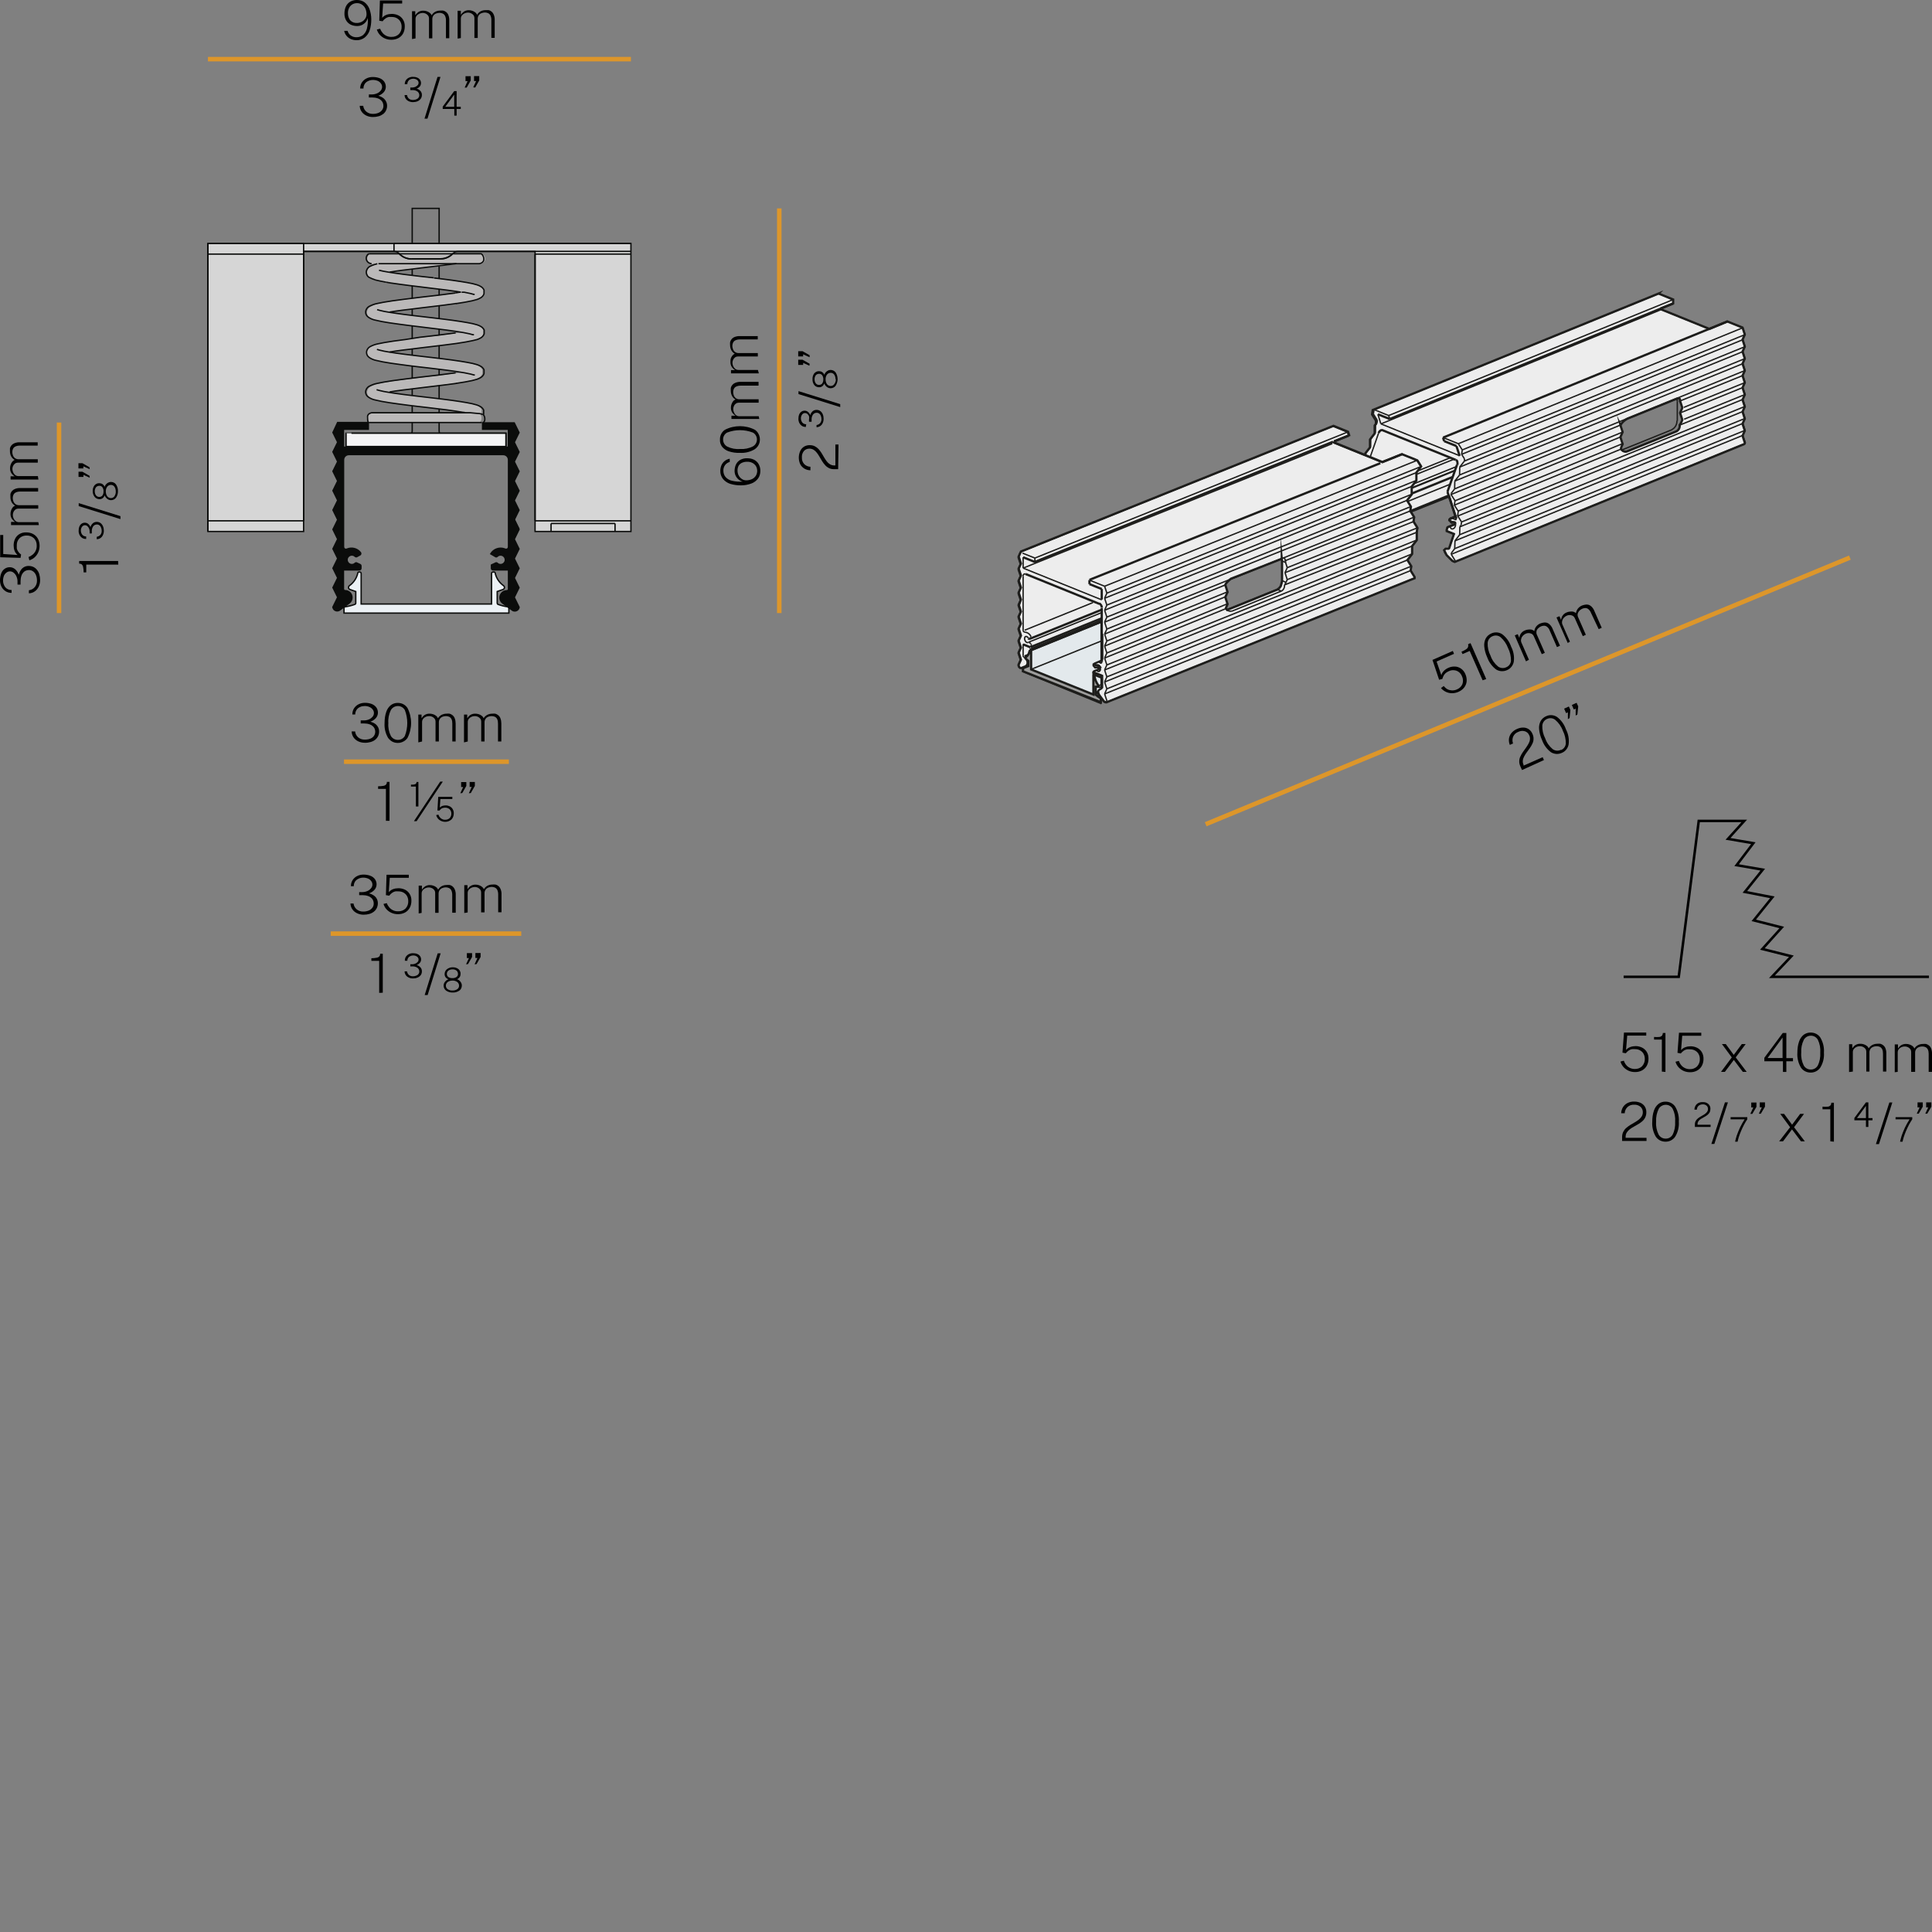 <?xml version="1.0" encoding="UTF-8"?><svg id="a" xmlns="http://www.w3.org/2000/svg" viewBox="0 0 215.27 215.27"><rect x="0" y="0" width="215.27" height="215.27" fill="#808080" stroke="none"/><defs><style>.cls-1{stroke:#dd962a;stroke-width:.5px;}.cls-1,.cls-2,.cls-3,.cls-4,.cls-5,.cls-6,.cls-7,.cls-8{fill:none;}.cls-2,.cls-3,.cls-4,.cls-9{stroke-width:.15px;}.cls-2,.cls-4,.cls-9{stroke:#0b0c0b;}.cls-2,.cls-5,.cls-7{stroke-miterlimit:22.93;}.cls-3,.cls-4,.cls-8{stroke-linejoin:bevel;}.cls-3,.cls-5,.cls-7,.cls-8{stroke:#1d1d1b;}.cls-5,.cls-8{stroke-width:.25px;}.cls-9{fill:#f4f4f5;stroke-miterlimit:10;}.cls-9,.cls-10,.cls-11,.cls-12,.cls-13,.cls-14,.cls-15,.cls-16,.cls-17{fill-rule:evenodd;}.cls-10{fill:#0b0c0b;}.cls-11{fill:#d6d6d6;}.cls-12{fill:#bbb9b9;}.cls-13{fill:#9d9d9c;}.cls-14{fill:#fff;}.cls-15{fill:#ededed;}.cls-16{fill:#e3e9ec;}.cls-17{fill:#ecf1f5;}.cls-6{stroke:#000;stroke-width:.28px;}.cls-7{stroke-width:.22px;}</style></defs><path class="cls-2" d="M50.17,49.6v.32c-.65,.36-1.38,.6-2.12,.68h-.95c-.26-.03-.51-.09-.76-.17-.11,0-.22,0-.33,0,.25,.08,.5,.14,.76,.17-.74-.08-1.47-.32-2.12-.68v-.32l1.05-1.05c.15-.15,.23-.34,.23-.55V23.22h3v24.78c0,.21,.08,.4,.23,.55l1.01,1.05Z"/><path class="cls-11" d="M43.9,27.13h26.4V59.22h-10.68V28.02h-8.6c-.22,0-.42,.09-.57,.25-.35,.37-.83,.58-1.34,.58h-3.28c-.51,0-.99-.21-1.34-.58-.15-.16-.35-.25-.57-.25h-10.09v31.2h-10.66V27.13h10.68"/><polygon class="cls-2" points="39.16 48.27 56.37 48.27 56.37 49.75 38.56 49.75 38.56 48.27 39.16 48.27"/><path class="cls-10" d="M37.62,47.08h3.42v.75h-2.77v2h18.38v-2h-2.88v-.71h3.53l.53,1.08-.53,1.08,.53,1.08-.53,1.08,.53,1.08-.53,1.08,.53,1.08-.53,1.08,.53,1.08-.53,1.08,.53,1.08-.53,1.08,.53,1.08-.53,1.08,.53,1.08-.53,1.08,.53,1.08-.53,1.08,.54,1.1c-.04,.27-.29,.45-.56,.41-.08-.01-.15-.04-.21-.09l-1.05-.77c-.34-.25-.42-.73-.16-1.08,.15-.2,.38-.31,.62-.31,.1,0,.18-.08,.18-.18v-2.14h-1.72s-.1-.02-.13-.05c-.03-.03-.05-.08-.05-.13v-.37l.43-.2c.06-.05,.15-.05,.21,0,.2,.21,.54,.21,.75,0,.21-.2,.21-.54,0-.75s-.54-.21-.75,0h0c-.06,.06-.16,.06-.22,0l-.5-.29c.32-.54,.99-.77,1.57-.54,.09,.05,.19,.05,.28,0,.08-.05,.13-.14,.13-.24v-9.69c0-.33-.26-.59-.59-.59h-17.2c-.33,0-.59,.26-.59,.59v9.69c0,.1,.05,.19,.13,.24,.09,.05,.19,.05,.28,0,.51-.2,1.1-.06,1.45,.37,.07,.07,.08,.18,.02,.25l-.02,.02-.34,.19c-.06,.05-.16,.05-.22,0-.2-.21-.54-.21-.75,0-.21,.2-.21,.54,0,.75s.54,.21,.75,0h0c.06-.05,.15-.05,.21,0l.33,.15c.06,.03,.1,.09,.1,.16v.26c0,.1-.08,.18-.18,.18h-1.77v2.14s.02,.09,.05,.12c.03,.03,.08,.05,.13,.05,.43,0,.77,.34,.77,.77,0,.25-.12,.48-.31,.62l-1.05,.77c-.22,.16-.53,.11-.68-.11-.04-.06-.07-.13-.09-.21l.54-1.1-.53-1.08,.53-1.08-.53-1.08,.53-1.08-.53-1.08,.53-1.08-.53-1.08,.53-1.08-.53-1.08,.53-1.08-.53-1.08,.53-1.08-.53-1.08,.53-1.08-.53-1.08,.53-1.08-.53-1.08"/><line class="cls-4" x1="23.15" y1="28.31" x2="33.83" y2="28.31"/><polyline class="cls-4" points="23.15 28.31 23.15 27.12 33.83 27.12 33.83 28.31"/><line class="cls-4" x1="23.15" y1="28.31" x2="23.15" y2="58.03"/><line class="cls-4" x1="43.9" y1="28.01" x2="43.9" y2="27.12"/><line class="cls-4" x1="43.9" y1="27.12" x2="70.31" y2="27.12"/><line class="cls-4" x1="43.9" y1="28.01" x2="70.31" y2="28.01"/><line class="cls-4" x1="59.62" y1="28.31" x2="70.31" y2="28.31"/><line class="cls-4" x1="59.62" y1="58.03" x2="59.62" y2="28.31"/><path class="cls-12" d="M41.49,45.99h10.33l-.89-.14-1-.14-1.06-.13-1.07-.13-1.05-.12-1.07-.13-1.06-.14-1-.14-.9-.15-.69-.15c-.29-.05-.57-.17-.81-.33-.1-.07-.19-.17-.24-.28-.06-.13-.08-.26-.06-.4,.02-.1,.06-.2,.12-.29,.06-.09,.14-.17,.24-.23,.29-.15,.59-.27,.91-.33l.7-.14,1-.16,1.35-.18,1.7-.21,2-.23,1-.13,1.55-.22-.5-.08-1-.14-1.06-.13-1.07-.13-1.05-.12-1.07-.13-1.06-.14-1-.14-.9-.15-.69-.15c-.33-.04-.64-.16-.92-.35-.1-.07-.19-.17-.24-.28-.06-.13-.08-.26-.06-.4,.02-.1,.06-.2,.12-.29,.06-.09,.14-.17,.24-.23,.29-.15,.59-.27,.91-.33l.7-.14,1-.16,1.33-.17,1.7-.21,2-.23,1-.13,1.55-.22-1.51-.22-1.06-.13-1.07-.13-1.05-.13-1.07-.13-1.06-.14-1-.14-.9-.15-.69-.15c-.29-.05-.56-.17-.81-.33-.1-.07-.19-.17-.24-.28-.06-.13-.08-.26-.06-.4,.02-.1,.06-.2,.12-.29,.06-.09,.14-.17,.24-.23,.28-.16,.59-.29,.91-.36l.7-.14,1-.16,1.35-.18,1.7-.21,2-.23,1-.13,1-.13,.58-.09-.5-.08-1-.14-1.06-.13-1.07-.13-1.05-.13-1.15-.12-1.06-.14-1-.14-.51-.09c-.25,0-1-.19-1.16-.24-.25-.08-.49-.18-.73-.3-.11-.07-.19-.16-.24-.28-.05-.13-.08-.26-.06-.4,.02-.1,.06-.2,.12-.29,.06-.1,.14-.17,.24-.23,.27-.14,.56-.24,.86-.31h-.63c-.33,0-.59-.26-.59-.59,0-.21,.11-.41,.29-.51h12.56c.28,.16,.38,.52,.21,.81-.11,.18-.3,.29-.51,.29h-2.55l-1.31,.18-1.32,.16-1.25,.15-1.12,.14-1,.12-.8,.11-.64,.1,.65,.1,.95,.13,1.06,.13,1.1,.13,2.2,.27,1,.13,.88,.13c.52,.08,1,.16,1.34,.24l.49,.13c.17,.05,.32,.12,.47,.21,.14,.09,.26,.22,.33,.37v.42c-.02,.06-.04,.11-.07,.16-.09,.14-.22,.26-.37,.33-.11,.06-.22,.11-.34,.15l-.52,.14-.76,.15-1.07,.17-1.31,.17-1.32,.16-1.25,.15-1.12,.14-1,.12-.8,.11-.64,.1,.65,.1,.95,.13,1.06,.13,1.1,.13,1.12,.13,1.08,.13,1,.13,.88,.13c.52,.08,1,.16,1.34,.24l.49,.13c.17,.05,.32,.12,.47,.21,.14,.09,.26,.22,.33,.37v.42c-.02,.06-.04,.11-.07,.16-.09,.14-.22,.26-.37,.33-.11,.06-.22,.11-.34,.15l-.52,.14-.76,.15-1.07,.17-1.31,.17-1.32,.16-1.25,.15-1.12,.14-1,.12-.8,.11-.64,.1,.65,.1,.95,.13,1.06,.13,1.1,.13,1.12,.13,1.08,.13,1,.13,.88,.13c.52,.08,1,.16,1.34,.24l.49,.13c.17,.05,.32,.12,.47,.21,.14,.09,.26,.22,.33,.37v.42c-.02,.06-.04,.11-.07,.16-.09,.14-.22,.26-.37,.33-.11,.06-.22,.11-.34,.15l-.52,.14-.76,.15-2.37,.34-1.32,.16-1.25,.15-1.12,.14-1,.12-.8,.11-.64,.1,.65,.1,.95,.13,1.06,.13,1.1,.13,1.12,.13,1.08,.13,1,.13,.88,.13c.52,.08,1,.16,1.34,.24l.49,.13c.17,.05,.32,.12,.47,.21,.14,.09,.26,.22,.33,.37v.28c0,.11-.03,.22-.1,.31,.09,.14,.12,.3,.09,.46,0,.16-.1,.38-.27,.38h-12.2c-.28-.16-.38-.52-.21-.81,.11-.19,.32-.3,.53-.29"/><path class="cls-4" d="M50.77,37.09l-1,.13-1,.13-2,.23-1.6,.25-1.35,.18-1,.16-.7,.14c-.32,.06-.62,.17-.91,.33-.1,.06-.18,.14-.24,.23s-.1,.19-.12,.29c-.02,.14,0,.27,.06,.4,.05,.11,.14,.21,.24,.28,.24,.16,.52,.28,.81,.33l.69,.15,.9,.15,1,.14,1.06,.14,1.07,.13,1.05,.12,1.07,.13,1.06,.13,1,.14,.89,.14,.68,.14,.37,.1h.11"/><path class="cls-4" d="M50.77,32.64l-1,.13-1,.13-2,.23-1.7,.21-1.35,.18-1,.16-.7,.14c-.32,.06-.62,.18-.91,.33-.1,.06-.18,.14-.24,.23-.14,.2-.17,.47-.06,.69,.05,.11,.14,.21,.24,.28,.24,.16,.52,.28,.81,.33l.69,.15,.9,.15,1,.14,1.06,.14,1.07,.13,1.05,.13,1.07,.13,1.06,.13,1,.14,.89,.14,.68,.14,.37,.1h.11"/><path class="cls-4" d="M51.44,32.56h.29l.68,.14,.37,.1h.11"/><path class="cls-4" d="M50.81,42.72l1.06-.17,.76-.15,.52-.14c.12-.04,.23-.09,.34-.15,.15-.07,.28-.19,.37-.33,.03-.05,.05-.1,.07-.16v-.42c-.07-.15-.19-.28-.33-.37-.15-.09-.3-.16-.47-.21l-.49-.13c-.37-.08-.82-.16-1.34-.24l-.88-.13-1-.13-1.08-.13-1.12-.13-1.1-.13-1.06-.13-.95-.13-.78-.12c-.35-.05-.7-.12-1.05-.21l-.28-.08h0"/><path class="cls-4" d="M43.42,39.22l.64-.1,.8-.11,1-.12,1.12-.14,1.25-.15,1.32-.16,1.31-.17,1.06-.17,.76-.15,.49-.12c.12-.04,.23-.09,.34-.15,.15-.07,.28-.19,.37-.33,.03-.05,.05-.1,.07-.16v-.42c-.07-.15-.19-.28-.33-.37-.15-.09-.3-.16-.47-.21l-.49-.13c-.37-.08-.82-.16-1.34-.24l-.88-.13-1-.13-1.08-.13-1.12-.13-1.1-.13-1.06-.13-.95-.13-.78-.12c-.35-.05-.7-.12-1.05-.21l-.28-.08h0"/><path class="cls-4" d="M48.31,30.95h0l-1.14-.12-1.1-.13-1.06-.13-.95-.13-.78-.12c-.43-.07-.79-.14-1.05-.21"/><path class="cls-4" d="M53.82,46.27h0s.06-.1,.07-.16v-.42c-.07-.15-.19-.28-.33-.37-.15-.09-.3-.16-.47-.21l-.49-.13c-.37-.08-.82-.16-1.34-.24l-.88-.13-1-.13-1.08-.13-1.12-.13-1.1-.13-1.06-.13-.95-.13-.78-.12c-.35-.05-.7-.12-1.05-.21l-.28-.08h0"/><path class="cls-4" d="M51.93,45.99h-10.52s-.46,.06-.46,.46c0,.22,.02,.43,.08,.64h-3.42"/><line class="cls-4" x1="53.68" y1="47.08" x2="41.09" y2="47.08"/><path class="cls-17" d="M55.17,63.83c.12,.58,.46,1.09,.94,1.43,.11,.08,.13,.23,.05,.34-.03,.04-.07,.07-.11,.08l-.65,.23v1.29c0,.06,.03,.12,.09,.14,.35,.13,.71,.22,1.08,.27,.07,.01,.13,.07,.13,.15v.55h-18.37v-.55c0-.08,.06-.14,.13-.15,.37-.05,.73-.14,1.08-.27,.06-.02,.1-.08,.1-.14v-1.29l-.65-.23c-.12-.04-.19-.18-.14-.31,.02-.05,.05-.08,.08-.11,.48-.34,.82-.85,.94-1.43,0-.05,.06-.09,.12-.09h.1c.08,0,.15,.07,.15,.15v3.41h14.53v-3.41c0-.08,.07-.15,.15-.15h.1c.06,0,.11,.04,.12,.09"/><polyline class="cls-9" points="39.16 48.27 56.37 48.27 56.37 49.75 38.56 49.75 38.56 48.27"/><path class="cls-2" d="M37.62,47.08h3.42v.75h-2.77v2h18.38v-2h-2.88v-.71h3.53l.53,1.08-.53,1.08,.53,1.08-.53,1.08,.53,1.08-.53,1.08,.53,1.08-.53,1.08,.53,1.08-.53,1.08,.53,1.08-.53,1.08,.53,1.08-.53,1.08,.53,1.08-.53,1.08,.53,1.08-.53,1.08,.54,1.1c-.04,.27-.29,.45-.56,.41-.08-.01-.15-.04-.21-.09l-1.05-.77c-.34-.25-.42-.73-.16-1.08,.15-.2,.38-.31,.62-.31,.1,0,.18-.08,.18-.18v-2.14h-1.72s-.1-.02-.13-.05c-.03-.03-.05-.08-.05-.13v-.37l.43-.2c.06-.05,.15-.05,.21,0,.2,.21,.54,.21,.75,0,.21-.2,.21-.54,0-.75s-.54-.21-.75,0h0c-.06,.06-.16,.06-.22,0l-.5-.29c.32-.54,.99-.77,1.57-.54,.09,.05,.19,.05,.28,0,.08-.05,.13-.14,.13-.24v-9.69c0-.33-.26-.59-.59-.59h-17.2c-.33,0-.59,.26-.59,.59v9.69c0,.1,.05,.19,.13,.24,.09,.05,.19,.05,.28,0,.51-.2,1.1-.06,1.45,.37,.07,.07,.08,.18,.02,.25l-.02,.02-.34,.19c-.06,.05-.16,.05-.22,0-.2-.21-.54-.21-.75,0-.21,.2-.21,.54,0,.75s.54,.21,.75,0h0c.06-.05,.15-.05,.21,0l.33,.15c.06,.03,.1,.09,.1,.16v.26c0,.1-.08,.18-.18,.18h-1.77v2.14s.02,.09,.05,.12c.03,.03,.08,.05,.13,.05,.43,0,.77,.34,.77,.77,0,.25-.12,.48-.31,.62l-1.05,.77c-.22,.16-.53,.11-.68-.11-.04-.06-.07-.13-.09-.21l.54-1.1-.53-1.08,.53-1.08-.53-1.08,.53-1.08-.53-1.08,.53-1.08-.53-1.08,.53-1.08-.53-1.08,.53-1.08-.53-1.08,.53-1.08-.53-1.08,.53-1.08-.53-1.08,.53-1.08-.53-1.08,.52-1.11h0Z"/><path class="cls-2" d="M43.9,27.13h26.4V59.22h-10.68V28.02h-8.6c-.22,0-.42,.09-.57,.25-.35,.37-.83,.58-1.34,.58h-3.28c-.51,0-.99-.21-1.34-.58-.15-.16-.35-.25-.57-.25h-10.09v31.2h-10.66V27.13h20.73Z"/><line class="cls-4" x1="33.83" y1="58.03" x2="33.83" y2="28.31"/><line class="cls-4" x1="33.83" y1="28.01" x2="43.9" y2="28.01"/><path class="cls-4" d="M43.01,31.44l.51,.09,1,.14,1.06,.14,1.07,.13,1.05,.13,1.07,.13,1.06,.13,1,.14,.5,.08"/><path class="cls-4" d="M43.42,34.77l.64-.1,.8-.11,1-.12,1.12-.14,1.25-.15,1.32-.16,1.31-.18"/><path class="cls-4" d="M50.77,41.54l-1,.13-1,.13-2,.23-1.7,.21-1.35,.18-1,.16-.7,.14c-.32,.06-.62,.18-.91,.33-.1,.06-.18,.14-.24,.23s-.1,.19-.12,.29c-.02,.14,0,.27,.06,.4,.05,.11,.14,.21,.24,.28,.24,.16,.52,.28,.81,.33l.69,.15,.9,.15,1,.14,1.06,.14,1.07,.13,1.05,.12,1.07,.13,1.06,.13,1,.14,.89,.14h.13"/><path class="cls-4" d="M51.9,45.99h.52l.82,.08c.19,0,.38,.04,.56,.11h0"/><path class="cls-2" d="M55.17,63.83c.12,.58,.46,1.09,.94,1.43,.11,.08,.13,.23,.05,.34-.03,.04-.07,.07-.11,.08l-.65,.23v1.29c0,.06,.03,.12,.09,.14,.35,.13,.71,.22,1.08,.27,.07,.01,.13,.07,.13,.15v.55h-18.37v-.55c0-.08,.06-.14,.13-.15,.37-.05,.73-.14,1.08-.27,.06-.02,.1-.08,.1-.14v-1.29l-.65-.23c-.12-.04-.19-.18-.14-.31,.02-.05,.05-.08,.08-.11,.48-.34,.82-.85,.94-1.43,0-.05,.06-.09,.12-.09h.1c.08,0,.15,.07,.15,.15v3.41h14.53v-3.41c0-.08,.07-.15,.15-.15h.1c.06-.02,.13,.02,.15,.08h0Z"/><line class="cls-4" x1="38.27" y1="47.79" x2="41.03" y2="47.79"/><line class="cls-4" x1="57.84" y1="58.96" x2="57.31" y2="57.88"/><polyline class="cls-4" points="23.15 59.22 23.15 58.03 33.83 58.03"/><line class="cls-4" x1="68.53" y1="59.22" x2="68.53" y2="58.33"/><line class="cls-4" x1="61.4" y1="58.33" x2="61.4" y2="59.22"/><line class="cls-4" x1="68.53" y1="58.33" x2="61.4" y2="58.33"/><line class="cls-4" x1="70.31" y1="58.03" x2="59.62" y2="58.03"/><path class="cls-4" d="M44.48,28.27c.35,.37,.83,.58,1.34,.58"/><path class="cls-4" d="M49.1,28.83c.51,0,.99-.21,1.34-.58"/><line class="cls-4" x1="45.83" y1="28.84" x2="49.1" y2="28.84"/><line class="cls-4" x1="51.35" y1="32.54" x2="50.77" y2="32.63"/><path class="cls-4" d="M42.04,29.39c-.3,.07-.59,.17-.86,.31-.1,.06-.18,.13-.24,.23-.06,.09-.1,.19-.12,.29-.02,.14,0,.27,.06,.4,.05,.12,.13,.21,.24,.28,.24,.12,.48,.22,.73,.3"/><path class="cls-4" d="M43.42,30.32l.64-.1,.8-.11,1-.12,1.12-.14,1.25-.15,1.32-.16,1.31-.17"/><path class="cls-4" d="M50.81,33.83l1.06-.17,.76-.15,.52-.14c.12-.04,.23-.09,.34-.15,.15-.07,.28-.19,.37-.33,.03-.05,.05-.1,.07-.16v-.42c-.07-.15-.19-.28-.33-.37-.15-.09-.3-.16-.47-.21l-.49-.13c-.37-.08-.82-.16-1.34-.24l-.88-.13-1-.13-1.07-.13"/><path class="cls-4" d="M43.42,43.67l.64-.1,.8-.11,1-.12,1.12-.14,1.25-.15,1.32-.16,1.31-.17"/><path class="cls-4" d="M41.1,28.27c-.28,.16-.38,.52-.21,.81,.11,.18,.3,.29,.51,.29"/><path class="cls-4" d="M42.17,29.38h11.24s.5-.07,.5-.5c0-.23-.09-.46-.28-.6h-12.53"/><path class="cls-4" d="M41.85,31.2c.17,.05,.91,.2,1.16,.24"/><path class="cls-4" d="M53.86,46.23s.16,.09,.16,.47-.24,.38-.24,.38"/><g><path d="M39.26,79.6c0-.24,.06-.48,.19-.68,.13-.19,.3-.35,.51-.45,.22-.11,.46-.16,.7-.16,.26,0,.52,.04,.76,.13,.2,.08,.38,.21,.51,.38,.12,.17,.18,.37,.18,.58s-.07,.42-.21,.59c-.17,.2-.39,.34-.63,.42,.19,.05,.37,.13,.53,.24,.14,.1,.25,.23,.33,.38,.08,.15,.11,.32,.11,.49,0,.36-.16,.69-.44,.91-.15,.12-.33,.2-.51,.25-.21,.06-.43,.09-.65,.08-.25,0-.5-.05-.73-.16-.21-.1-.39-.25-.52-.44-.13-.2-.2-.42-.21-.66h.39c.02,.26,.15,.5,.35,.67,.21,.17,.47,.25,.74,.24,.21,0,.42-.03,.61-.11,.16-.06,.3-.17,.4-.31,.09-.13,.14-.3,.14-.46,0-.18-.06-.37-.17-.51-.12-.14-.27-.25-.45-.31-.2-.07-.41-.1-.62-.1h-.38v-.34h.37c.2,0,.39-.04,.57-.12,.16-.07,.29-.18,.4-.31,.18-.23,.18-.55,0-.78-.09-.12-.21-.22-.35-.28-.18-.08-.37-.12-.57-.11-.17,0-.33,.03-.48,.1-.16,.07-.29,.17-.39,.31-.11,.16-.16,.34-.16,.53h-.32Z"/><path d="M44.33,78.32c.43,0,.83,.2,1.07,.56,.54,1.05,.54,2.3,0,3.35-.42,.59-1.25,.73-1.84,.31-.12-.09-.22-.19-.31-.31-.3-.5-.44-1.09-.4-1.67,0-.42,.05-.85,.19-1.25,.1-.3,.28-.56,.52-.75,.22-.16,.49-.25,.77-.24Zm0,4.12c.32,.01,.62-.16,.78-.44,.36-.93,.36-1.95,0-2.88-.16-.28-.46-.46-.78-.45-.32,0-.62,.17-.78,.45-.22,.45-.32,.95-.28,1.45-.04,.49,.06,.99,.28,1.43,.16,.28,.46,.44,.78,.44Z"/><path d="M46.61,82.72v-3.1h.36v.41c.09-.14,.2-.27,.34-.36,.17-.11,.38-.16,.58-.15,.12,0,.24,.02,.36,.06s.23,.09,.33,.17c.1,.07,.17,.17,.22,.28,.09-.16,.23-.28,.39-.37,.17-.09,.36-.14,.56-.14,.11-.01,.23-.01,.34,0,.12,.03,.23,.09,.33,.17,.11,.09,.2,.21,.25,.35,.07,.18,.1,.38,.1,.58v2h-.37v-2c0-.18-.02-.35-.1-.51-.06-.11-.15-.2-.26-.25-.11-.05-.23-.07-.35-.07s-.24,.02-.35,.06c-.12,.04-.23,.12-.31,.22-.09,.12-.14,.28-.13,.43v2.12h-.37v-2.2c0-.13-.03-.25-.11-.35-.07-.09-.16-.16-.27-.21-.1-.05-.22-.07-.33-.07-.12,0-.25,.02-.36,.07-.12,.05-.23,.13-.31,.23-.09,.12-.13,.26-.12,.41v2.12l-.42,.1h0Z"/><path d="M51.7,82.72v-3.1h.36v.41c.09-.14,.2-.27,.34-.36,.17-.11,.38-.16,.58-.15,.12,0,.24,.02,.36,.06s.23,.09,.33,.17c.1,.07,.17,.17,.22,.28,.09-.16,.23-.28,.39-.37,.17-.09,.36-.14,.56-.14,.11-.01,.23-.01,.34,0,.12,.03,.23,.09,.33,.17,.11,.09,.2,.21,.25,.35,.07,.18,.1,.38,.1,.58v2h-.37v-2c0-.18-.02-.35-.1-.51-.06-.11-.15-.2-.26-.25-.11-.05-.23-.07-.35-.07s-.24,.02-.35,.06c-.12,.04-.23,.12-.31,.22-.09,.12-.14,.28-.13,.43v2.12h-.37v-2.2c0-.13-.03-.25-.11-.35-.07-.09-.16-.16-.27-.21-.1-.05-.22-.07-.33-.07-.12,0-.25,.02-.36,.07-.12,.05-.23,.13-.31,.23-.09,.12-.13,.26-.12,.41v2.12l-.42,.1h0Z"/></g><line class="cls-1" x1="56.7" y1="84.87" x2="38.33" y2="84.87"/><line class="cls-1" x1="6.58" y1="47.08" x2="6.58" y2="68.31"/><g><path d="M1.29,66.06c-.24,0-.48-.06-.68-.19-.19-.13-.35-.3-.45-.51C.05,65.14,0,64.9,0,64.66,0,64.4,.04,64.14,.13,63.9c.07-.2,.2-.38,.37-.51,.17-.12,.37-.19,.58-.19s.42,.07,.59,.21c.2,.17,.34,.39,.42,.63,.05-.19,.13-.37,.24-.53,.19-.29,.52-.46,.87-.45,.36,0,.7,.15,.92,.43,.12,.15,.21,.32,.26,.5,.06,.21,.09,.43,.09,.65,0,.25-.05,.5-.16,.73-.1,.21-.24,.39-.43,.52-.19,.14-.42,.21-.66,.22v-.34c.26-.03,.5-.16,.66-.36,.17-.21,.25-.47,.24-.74,0-.21-.04-.42-.12-.61-.07-.16-.18-.3-.32-.4-.14-.1-.3-.15-.47-.14-.18,0-.37,.06-.51,.17-.14,.12-.25,.27-.31,.45-.07,.2-.1,.41-.1,.62v.38h-.34v-.37c0-.2-.05-.39-.13-.57-.07-.16-.18-.29-.32-.4-.23-.18-.55-.18-.78,0-.12,.09-.22,.21-.28,.35-.07,.18-.11,.38-.1,.57,0,.17,.04,.33,.11,.48,.07,.16,.17,.29,.31,.39,.16,.1,.34,.16,.53,.15v.32Z"/><path d="M.02,62.09v-2.48H.36v2.12l1.6,.11c-.15-.13-.27-.29-.34-.48s-.1-.4-.1-.6c0-.24,.05-.48,.15-.7s.26-.4,.46-.53c.23-.15,.51-.22,.78-.21,.27,0,.54,.05,.78,.18,.22,.12,.41,.3,.53,.52,.13,.24,.19,.51,.19,.79,0,.24-.04,.49-.14,.71-.09,.22-.23,.41-.4,.57s-.38,.27-.6,.34l-.09-.37c.18-.06,.34-.16,.48-.28,.29-.25,.45-.62,.43-1,.01-.3-.1-.59-.31-.81-.23-.21-.53-.32-.84-.3-.2,0-.4,.05-.57,.15-.16,.09-.28,.23-.37,.39-.09,.16-.13,.35-.13,.53,0,.12,0,.25,0,.37,.03,.12,.08,.24,.15,.34,.09,.13,.2,.25,.33,.34h0l-.06,.37-2.27-.07Z"/><path d="M4.33,58.51H1.23v-.36h.46c-.14-.08-.26-.2-.36-.33-.11-.17-.17-.37-.16-.57,0-.12,.02-.24,.06-.36s.09-.23,.17-.33c.07-.1,.17-.17,.28-.22-.16-.09-.29-.22-.38-.38-.09-.17-.14-.36-.14-.56,0-.11,0-.23,0-.34,.06-.27,.25-.48,.51-.58,.18-.07,.38-.11,.58-.1h2v.39H2.25c-.18,0-.35,.03-.51,.11-.11,.06-.2,.15-.25,.27-.05,.11-.07,.23-.07,.35s.03,.24,.07,.35c.04,.12,.12,.23,.22,.31,.12,.09,.28,.14,.43,.13h2.12v.38H2.06c-.13,0-.25,.03-.35,.11-.09,.07-.17,.17-.21,.28-.05,.1-.07,.22-.07,.33,0,.12,.03,.25,.08,.36,.05,.12,.13,.23,.23,.31,.12,.09,.26,.13,.41,.12h2.12l.06,.33Z"/><path d="M4.28,53.43H1.18v-.36h.46c-.14-.08-.27-.2-.36-.33-.11-.17-.17-.37-.16-.58,0-.12,.02-.24,.06-.36s.09-.23,.17-.33c.07-.1,.17-.18,.28-.23-.16-.09-.29-.22-.38-.38-.09-.17-.14-.36-.14-.56,0-.11,0-.23,0-.34,.06-.27,.25-.48,.51-.58,.18-.07,.38-.11,.58-.1h2v.37h-2c-.18,0-.35,.03-.51,.11-.11,.06-.2,.15-.25,.27-.05,.11-.07,.23-.07,.35s.03,.24,.07,.35c.04,.12,.12,.23,.22,.31,.12,.09,.28,.14,.43,.13h2.12v.38H2.01c-.13,0-.25,.03-.35,.11-.09,.07-.16,.16-.21,.27-.05,.1-.07,.22-.07,.33,0,.12,.03,.25,.08,.36,.05,.12,.13,.23,.23,.31,.12,.09,.26,.13,.41,.12h2.12l.06,.38Z"/></g><g><path d="M13.18,62.91h-3.57v.87h-.29c0-.2-.02-.41-.06-.61-.02-.11-.07-.21-.16-.29-.08-.06-.18-.08-.28-.08v-.29h4.34l.02,.4Z"/><path d="M9.59,60.05c-.15,0-.3-.03-.43-.11-.12-.08-.22-.19-.29-.32-.07-.14-.11-.3-.11-.46s.02-.33,.08-.48c.05-.13,.13-.24,.24-.32,.11-.08,.24-.12,.37-.12s.27,.04,.37,.13c.12,.1,.21,.23,.26,.37,.04-.17,.13-.31,.26-.43,.12-.11,.28-.16,.44-.16,.15,0,.3,.04,.42,.13s.21,.21,.27,.35c.07,.16,.1,.34,.1,.52,0,.24-.07,.47-.22,.66-.14,.17-.35,.27-.57,.27v-.27c.16-.02,.31-.1,.41-.22,.1-.13,.15-.29,.14-.45,0-.18-.05-.36-.15-.51-.09-.12-.24-.2-.39-.19-.16,0-.32,.08-.41,.21-.11,.16-.16,.36-.15,.55v.24h-.24v-.24c0-.12-.03-.23-.08-.34-.04-.1-.11-.18-.19-.25-.07-.06-.16-.09-.25-.09-.13,0-.24,.06-.32,.16-.1,.13-.15,.3-.14,.47,0,.1,.03,.2,.07,.29,.04,.1,.11,.18,.19,.24,.1,.06,.21,.1,.33,.09v.28h-.01Z"/><path d="M13.42,57.84l-4.65-1.45v-.33l4.65,1.45v.33Z"/><path d="M10.33,54.74c-.01-.23,.05-.46,.19-.65,.13-.16,.33-.26,.54-.25,.13,0,.25,.03,.36,.1,.11,.08,.19,.18,.24,.3,.03-.1,.07-.18,.14-.26,.07-.08,.15-.15,.25-.2,.09-.05,.19-.08,.3-.08,.22,0,.44,.09,.57,.27,.15,.22,.23,.48,.22,.74,.01,.26-.06,.52-.21,.74-.13,.18-.34,.28-.56,.28-.1,0-.21-.02-.3-.07-.1-.05-.18-.12-.25-.2-.07-.07-.12-.16-.15-.26-.05,.12-.13,.23-.23,.31-.1,.07-.22,.11-.35,.11-.21,0-.41-.09-.54-.25-.14-.18-.22-.4-.22-.63Zm1.21,0c0-.16-.04-.32-.13-.45-.08-.11-.21-.17-.35-.16-.14,0-.28,.06-.37,.17-.09,.13-.14,.29-.13,.45,0,.16,.04,.32,.14,.45,.09,.11,.23,.18,.37,.17,.14,0,.27-.06,.35-.17,.09-.14,.13-.31,.11-.47h.01Zm1.36,.02c0-.19-.04-.37-.15-.53-.09-.13-.24-.21-.4-.2-.16,0-.32,.08-.41,.21-.11,.15-.16,.34-.15,.53,0,.19,.05,.38,.16,.53,.1,.13,.25,.2,.41,.2s.3-.07,.39-.2c.11-.17,.17-.37,.15-.57v.03Z"/><path d="M10,52.28l-.71-.32v.23h-.55v-.58h.44l.79,.45,.03,.22Zm0,.95l-.7-.32v.23h-.55v-.58h.43l.79,.45,.03,.22Z"/></g><line class="cls-1" x1="86.83" y1="23.22" x2="86.83" y2="68.31"/><g><path d="M80.26,52.47c0-.21,.04-.42,.12-.62,.08-.19,.2-.35,.36-.48s.36-.22,.57-.26v.36c-.21,.06-.39,.18-.52,.35-.13,.18-.2,.4-.19,.63,0,.26,.08,.51,.25,.71,.19,.21,.44,.35,.72,.41,.39,.09,.79,.12,1.19,.09-.35-.09-.64-.33-.79-.65-.08-.17-.12-.35-.12-.53,0-.26,.05-.51,.16-.74,.1-.21,.27-.38,.47-.5,.23-.12,.49-.19,.75-.18,.27,0,.54,.04,.78,.16,.22,.11,.4,.28,.52,.49,.13,.23,.2,.5,.19,.77,0,.3-.08,.59-.25,.83-.19,.25-.44,.45-.74,.56-.37,.14-.77,.21-1.17,.21-.41,0-.81-.05-1.2-.17-.31-.1-.59-.29-.8-.54-.2-.26-.31-.57-.3-.9Zm1.92,0c0,.36,.18,.7,.48,.9,.14,.1,.31,.15,.48,.15,.22,0,.44-.04,.64-.13,.18-.08,.33-.22,.44-.38,.2-.33,.2-.76,0-1.09-.1-.15-.24-.27-.4-.35-.18-.09-.39-.13-.59-.12-.2,0-.39,.04-.57,.12-.16,.07-.28,.19-.37,.34-.09,.19-.13,.39-.11,.6v-.04Z"/><path d="M80.22,48.97c-.01-.43,.19-.84,.55-1.08,1.05-.54,2.3-.54,3.35,0,.59,.42,.73,1.25,.31,1.84-.09,.12-.19,.22-.31,.31-.5,.31-1.08,.45-1.66,.42-.42,.02-.85-.04-1.25-.17-.29-.09-.55-.27-.75-.51-.17-.23-.26-.52-.24-.81Zm4.12,0c0-.32-.17-.62-.45-.77-.93-.36-1.95-.36-2.88,0-.28,.16-.45,.46-.44,.78,0,.33,.17,.62,.46,.78,.45,.22,.95,.31,1.45,.27,.49,.03,.99-.07,1.43-.3,.27-.16,.43-.45,.43-.76Z"/><path d="M84.6,46.68h-3.1v-.36h.46c-.14-.08-.26-.2-.36-.33-.11-.17-.17-.37-.16-.57,0-.12,.02-.24,.06-.36s.09-.23,.17-.33c.07-.1,.17-.17,.28-.22-.16-.09-.29-.22-.38-.38-.09-.17-.14-.36-.14-.56-.01-.11-.01-.23,0-.34,.06-.27,.25-.48,.51-.58,.18-.07,.38-.11,.58-.1h2v.42h-2c-.18,0-.35,.03-.51,.11-.11,.06-.2,.15-.25,.27-.05,.11-.07,.23-.07,.35s.03,.24,.07,.35c.04,.12,.12,.23,.22,.31,.12,.09,.28,.14,.43,.13h2.12v.38h-2.2c-.13,0-.25,.03-.35,.11-.09,.07-.17,.17-.21,.28-.05,.1-.07,.22-.07,.33,0,.12,.03,.25,.08,.36,.05,.12,.13,.23,.23,.31,.12,.09,.26,.13,.41,.12h2.12l.06,.3h0Z"/><path d="M84.55,41.6h-3.1v-.36h.46c-.14-.08-.26-.2-.36-.33-.11-.17-.17-.37-.16-.58,0-.12,0-.24,.03-.36,.04-.12,.09-.23,.17-.33,.07-.1,.17-.18,.28-.23-.16-.09-.29-.22-.38-.38-.09-.17-.14-.36-.14-.56-.01-.11-.01-.23,0-.34,.03-.12,.08-.23,.16-.33,.09-.11,.21-.2,.34-.25,.18-.07,.38-.11,.58-.1h2v.37h-2c-.18,0-.35,.03-.51,.11-.11,.06-.2,.15-.25,.27-.05,.11-.07,.23-.07,.35s.03,.24,.07,.35c.04,.12,.12,.23,.22,.31,.12,.09,.28,.14,.43,.13h2.12v.38h-2.2c-.13,0-.25,.03-.35,.11-.09,.07-.16,.16-.21,.27-.05,.1-.07,.22-.07,.33,0,.12,.03,.25,.08,.36,.05,.12,.13,.23,.23,.31,.12,.09,.26,.13,.41,.12h2.12l.1,.38h0Z"/></g><g><path d="M93.39,52.28h-.44c-.2,0-.4-.03-.58-.12-.16-.08-.31-.19-.43-.33-.13-.14-.24-.29-.34-.45l-.29-.49c-.09-.16-.19-.31-.3-.45-.1-.13-.22-.24-.36-.33-.15-.08-.31-.13-.48-.12-.23,0-.45,.09-.6,.27-.16,.2-.24,.45-.22,.71-.02,.28,.08,.55,.27,.75,.18,.18,.42,.28,.68,.29v.39c-.23,0-.45-.06-.65-.17-.2-.12-.37-.29-.48-.49-.22-.48-.22-1.02,0-1.5,.09-.19,.23-.35,.41-.47,.19-.11,.4-.17,.62-.17,.2,0,.4,.03,.58,.12,.16,.08,.31,.19,.43,.32,.12,.14,.23,.28,.33,.44l.29,.49c.09,.16,.19,.31,.3,.45,.1,.13,.22,.24,.36,.32,.15,.08,.31,.13,.48,.12h.11v-2.33h.35l-.04,2.75Z"/><path d="M89.79,47.57c-.15,0-.3-.03-.43-.11-.12-.08-.22-.19-.29-.32-.07-.14-.11-.3-.11-.46s.02-.33,.08-.48c.05-.13,.13-.24,.24-.32,.11-.08,.24-.12,.37-.12s.27,.04,.37,.13c.12,.1,.21,.23,.26,.37,.04-.17,.13-.31,.26-.43,.12-.11,.28-.16,.44-.16,.15,0,.3,.04,.42,.13,.12,.09,.21,.21,.27,.35,.07,.16,.1,.34,.1,.52,0,.24-.07,.47-.22,.66-.14,.17-.35,.27-.57,.27v-.24c.16-.02,.31-.1,.41-.22,.1-.13,.15-.29,.14-.45,0-.18-.05-.36-.15-.51-.09-.12-.24-.2-.39-.19-.16,0-.32,.08-.41,.21-.11,.16-.16,.36-.15,.55v.24h-.29v-.24c.03-.13,.03-.26,0-.39-.04-.1-.11-.18-.19-.25-.07-.06-.16-.09-.25-.09-.13,0-.24,.06-.32,.16-.1,.13-.15,.3-.14,.47,0,.1,.03,.2,.07,.29,.04,.1,.11,.18,.19,.24,.1,.06,.21,.1,.33,.09l-.04,.3Z"/><path d="M93.62,45.36l-4.65-1.45v-.33l4.65,1.45v.33Z"/><path d="M90.53,42.26c-.01-.23,.05-.46,.19-.65,.13-.16,.33-.26,.54-.25,.12,0,.25,.03,.35,.1,.11,.08,.19,.18,.24,.3,.03-.1,.07-.18,.14-.26,.07-.08,.15-.15,.25-.2,.09-.05,.19-.08,.3-.08,.22,0,.44,.1,.57,.28,.29,.45,.29,1.03,0,1.48-.13,.18-.34,.28-.56,.28-.1,0-.21-.02-.3-.07-.1-.05-.18-.12-.25-.2-.07-.07-.12-.16-.15-.26-.05,.12-.13,.23-.23,.31-.1,.07-.22,.11-.35,.11-.21,0-.41-.08-.54-.25-.14-.18-.21-.41-.2-.64Zm1.21,0c0-.16-.04-.32-.13-.45-.08-.11-.21-.17-.35-.16-.14,0-.28,.06-.37,.17-.09,.13-.14,.29-.13,.45,0,.16,.04,.32,.14,.45,.09,.11,.23,.18,.37,.17,.14,0,.27-.06,.35-.17,.09-.14,.13-.31,.11-.47h0Zm1.36,.01c0-.19-.04-.37-.15-.53-.09-.13-.24-.21-.4-.2-.16,0-.32,.08-.41,.21-.11,.15-.16,.34-.15,.53,0,.19,.05,.38,.16,.53,.1,.13,.25,.2,.41,.2s.3-.07,.39-.2c.13-.16,.19-.36,.19-.56l-.04,.02Z"/><path d="M90.2,39.8l-.71-.32v.23h-.55v-.58h.48l.79,.45v.22h-.01Zm-.01,.95l-.7-.32v.23h-.55v-.58h.48l.79,.45-.02,.22Z"/></g><line class="cls-1" x1="70.3" y1="6.59" x2="23.17" y2="6.59"/><g><path d="M39.73,4.48c-.21,0-.42-.04-.62-.12-.19-.08-.36-.2-.49-.36-.14-.16-.23-.35-.27-.56h.38c.06,.21,.18,.39,.36,.52,.19,.13,.41,.2,.64,.19,.26,0,.51-.08,.72-.24,.21-.19,.36-.43,.43-.71,.1-.4,.13-.8,.1-1.21-.04,.17-.12,.33-.23,.47-.11,.13-.25,.24-.41,.32-.17,.08-.35,.12-.54,.12-.26,0-.51-.05-.74-.16-.21-.11-.38-.27-.5-.48-.13-.23-.19-.5-.18-.76,0-.27,.05-.54,.16-.78,.1-.22,.27-.4,.48-.53,.23-.13,.49-.2,.76-.19,.3,0,.59,.08,.83,.25,.25,.19,.44,.45,.55,.74,.14,.37,.21,.77,.21,1.17,0,.41-.05,.83-.18,1.22-.1,.31-.29,.59-.55,.8-.26,.2-.58,.31-.91,.3Zm.06-1.92c.18,0,.35-.05,.51-.13,.16-.08,.29-.2,.39-.35,.1-.14,.15-.31,.15-.49,0-.22-.04-.44-.13-.64-.08-.18-.22-.33-.38-.44-.17-.11-.37-.17-.57-.16-.37,0-.72,.21-.87,.55-.09,.18-.13,.39-.12,.59,0,.28,.08,.56,.26,.78,.2,.21,.48,.31,.76,.29Z"/><path d="M42.33,.05h2.48V.39h-2.12l-.11,1.6c.13-.15,.29-.27,.48-.34s.4-.1,.6-.1c.24,0,.48,.05,.7,.15s.4,.26,.53,.46c.15,.23,.22,.51,.21,.78,0,.27-.05,.54-.18,.78-.12,.22-.3,.4-.52,.52-.24,.13-.51,.19-.79,.19-.24,0-.49-.04-.71-.14-.22-.09-.41-.23-.57-.4s-.27-.38-.34-.6l.37-.09c.06,.18,.16,.34,.28,.48,.25,.29,.62,.45,1,.43,.3,.01,.59-.1,.81-.31,.21-.23,.32-.53,.3-.84,0-.2-.05-.4-.15-.57-.09-.16-.23-.28-.39-.37-.16-.09-.35-.13-.53-.13-.12,0-.25,0-.37,0-.12,.03-.24,.08-.34,.15-.13,.09-.25,.2-.34,.33h0l-.37-.06,.07-2.26Z"/><path d="M45.91,4.35V1.25h.36v.46c.08-.14,.2-.26,.33-.36,.17-.11,.37-.17,.58-.16,.12,0,.24,.02,.36,.06s.23,.09,.33,.17c.1,.07,.18,.17,.23,.28,.09-.16,.22-.29,.38-.38,.17-.09,.36-.14,.56-.14,.11,0,.23,0,.34,0,.12,.03,.23,.08,.33,.16,.11,.09,.2,.21,.25,.34,.07,.18,.11,.38,.1,.58v2h-.37V2.26c0-.18-.03-.35-.11-.51-.06-.11-.15-.2-.27-.25-.11-.05-.23-.07-.35-.07s-.24,.03-.35,.07c-.12,.04-.23,.12-.31,.22-.09,.12-.14,.28-.13,.43v2.12h-.37V2.07c0-.13-.03-.25-.11-.35-.07-.09-.16-.16-.27-.21-.1-.05-.22-.07-.33-.07-.12,0-.25,.03-.36,.08-.12,.05-.23,.13-.31,.23-.09,.12-.13,.26-.12,.41v2.12l-.39,.07Z"/><path d="M50.99,4.3V1.2h.36v.46c.08-.14,.2-.26,.33-.36,.17-.11,.37-.17,.57-.16,.12,0,.24,.02,.36,.06s.23,.09,.33,.17c.1,.07,.17,.17,.22,.28,.09-.16,.22-.29,.38-.38,.17-.09,.36-.14,.56-.14,.11,0,.23,0,.34,0,.27,.06,.48,.25,.58,.51,.07,.18,.11,.38,.1,.58v2h-.37V2.22c0-.18-.03-.35-.11-.51-.06-.11-.15-.2-.27-.25-.11-.05-.23-.07-.35-.07s-.24,.03-.35,.07c-.12,.04-.23,.12-.31,.22-.09,.12-.14,.28-.13,.43v2.12h-.37V2.03c0-.13-.03-.25-.11-.35-.07-.09-.17-.16-.28-.21-.1-.05-.22-.07-.33-.07-.12,0-.25,.03-.36,.08-.12,.05-.23,.13-.31,.23-.09,.12-.13,.26-.12,.41v2.12l-.36,.06Z"/></g><g><path d="M40.13,9.87c0-.24,.06-.48,.19-.68,.13-.19,.3-.35,.51-.45,.22-.11,.46-.16,.7-.16,.26,0,.52,.04,.76,.13,.2,.07,.38,.2,.51,.37,.12,.17,.19,.37,.19,.58s-.07,.42-.21,.59c-.17,.2-.39,.34-.63,.42,.19,.05,.37,.13,.53,.24,.14,.1,.25,.23,.33,.38,.08,.15,.12,.32,.12,.49,0,.36-.15,.7-.43,.92-.15,.11-.32,.2-.5,.25-.21,.06-.43,.09-.65,.09-.25,0-.5-.05-.73-.16-.21-.1-.39-.24-.52-.43-.14-.19-.21-.42-.22-.66h.39c.03,.26,.16,.5,.36,.66,.21,.17,.47,.25,.74,.24,.21,0,.42-.04,.61-.12,.16-.07,.3-.18,.4-.32,.1-.14,.15-.3,.14-.47,0-.18-.06-.37-.17-.51-.12-.14-.27-.25-.45-.31-.2-.07-.41-.1-.62-.1h-.38v-.34h.37c.2,0,.39-.05,.57-.13,.16-.07,.29-.18,.4-.32,.18-.23,.18-.55,0-.78-.09-.12-.21-.22-.35-.28-.18-.07-.37-.11-.57-.1-.17,0-.33,.04-.48,.11-.16,.07-.29,.17-.39,.31-.1,.16-.16,.34-.15,.53h-.37Z"/><path d="M45.1,9.39c0-.15,.03-.3,.11-.43,.08-.12,.19-.22,.32-.29,.14-.07,.3-.11,.46-.11s.33,.02,.48,.08c.13,.05,.24,.13,.32,.24,.08,.11,.12,.24,.12,.37s-.04,.26-.12,.37c-.1,.12-.23,.21-.37,.26,.17,.04,.31,.13,.43,.26,.11,.12,.16,.28,.16,.44,0,.15-.04,.3-.13,.42s-.21,.22-.35,.28c-.16,.07-.34,.1-.52,.1-.24,0-.47-.07-.66-.22-.17-.14-.27-.35-.27-.57h.27c.02,.16,.1,.31,.22,.41,.13,.1,.29,.15,.45,.14,.18,0,.36-.05,.51-.15,.12-.09,.2-.24,.19-.39,0-.16-.08-.32-.21-.41-.16-.11-.36-.16-.55-.15h-.24v-.29h.24c.12,0,.23-.03,.34-.08,.1-.04,.18-.11,.25-.19,.06-.07,.09-.16,.09-.25,0-.13-.06-.24-.16-.32-.13-.1-.3-.15-.47-.14-.1,0-.2,.03-.29,.07-.1,.04-.18,.11-.24,.2-.06,.1-.1,.21-.09,.33l-.29,.02Z"/><path d="M47.3,13.22l1.45-4.65h.33l-1.45,4.65h-.33Z"/><path d="M50.61,10.15h.27v1.75h.46v.24h-.46v.74h-.26v-.74h-1.29v-.26l1.28-1.73Zm-1,1.75h1v-1.36l-1,1.36Z"/><path d="M51.78,9.75l.32-.71h-.23v-.55h.58v.48l-.45,.79h-.22Zm.95-.02l.32-.7h-.23v-.55h.58v.48l-.45,.79-.22-.02Z"/></g><g><path d="M43,91.47v-3.57h-.87v-.29c.2,0,.41-.01,.61-.05,.11-.02,.21-.07,.29-.16,.06-.08,.08-.18,.08-.28h.29v4.34h-.4Z"/><path d="M46.34,89.86v-2.22h-.55v-.21c.17,.01,.33,0,.49-.06,.09-.05,.14-.14,.13-.24h.21v2.73h-.28Z"/><path d="M49.34,87.09l-2.92,4.41h-.3l2.93-4.41h.29Z"/><path d="M48.83,88.79h1.57v.24h-1.33l-.07,.95c.08-.08,.18-.14,.29-.18,.12-.04,.25-.06,.38-.06,.15,0,.3,.04,.43,.1,.14,.07,.25,.17,.33,.3,.09,.15,.14,.32,.13,.49,0,.25-.08,.5-.26,.68-.19,.17-.44,.26-.69,.26-.23,0-.46-.07-.65-.21-.18-.13-.3-.32-.36-.54l.25-.05c.05,.17,.15,.31,.29,.42,.13,.1,.3,.16,.47,.15,.19,0,.37-.06,.5-.19,.13-.14,.19-.32,.18-.51,0-.18-.07-.36-.2-.48-.13-.11-.29-.17-.46-.17-.12,0-.23,.01-.34,.05-.13,.06-.24,.15-.31,.27h-.24l.09-1.52Z"/><path d="M52.24,88.39l.32-.71h-.23v-.55h.58v.44l-.45,.79-.22,.03Zm-.95,0l.32-.7h-.23v-.55h.58v.43l-.45,.79-.22,.03Z"/></g><line class="cls-1" x1="58.08" y1="104.03" x2="36.85" y2="104.03"/><g><path d="M39.1,98.74c0-.24,.06-.48,.19-.68,.13-.19,.3-.35,.51-.45,.22-.11,.46-.16,.7-.16,.26,0,.52,.04,.76,.13,.2,.07,.38,.2,.51,.37,.12,.17,.19,.37,.19,.58s-.07,.42-.21,.59c-.17,.2-.39,.34-.63,.42,.19,.05,.37,.13,.53,.24,.29,.19,.46,.52,.45,.87,0,.36-.15,.7-.43,.92-.15,.12-.32,.21-.5,.26-.21,.06-.43,.09-.65,.09-.25,0-.5-.05-.73-.16-.21-.1-.39-.24-.52-.43-.14-.19-.21-.42-.22-.66h.34c.03,.26,.16,.5,.36,.66,.21,.17,.47,.25,.74,.24,.21,0,.42-.04,.61-.12,.16-.07,.3-.18,.4-.32,.1-.14,.15-.3,.14-.47,0-.18-.06-.37-.17-.51-.12-.14-.27-.25-.45-.31-.2-.07-.41-.1-.62-.1h-.38v-.34h.37c.2,0,.39-.05,.57-.13,.16-.07,.29-.18,.4-.32,.18-.23,.18-.55,0-.78-.09-.12-.21-.22-.35-.28-.18-.07-.38-.11-.57-.1-.17,0-.33,.04-.48,.11-.16,.07-.29,.17-.39,.31-.1,.16-.16,.34-.15,.53h-.32Z"/><path d="M43.07,97.47h2.48v.34h-2.12l-.11,1.6c.13-.15,.29-.27,.48-.34s.4-.1,.6-.1c.24,0,.48,.05,.7,.15s.4,.26,.53,.46c.15,.23,.22,.51,.21,.78,0,.27-.05,.54-.18,.78-.12,.22-.3,.41-.52,.53-.24,.13-.51,.19-.79,.19-.24,0-.49-.04-.71-.14-.22-.09-.41-.23-.57-.4s-.27-.38-.34-.6l.37-.09c.06,.18,.16,.34,.28,.48,.25,.29,.62,.45,1,.43,.3,.01,.59-.1,.81-.31,.21-.23,.32-.53,.3-.84,0-.2-.05-.4-.15-.57-.09-.16-.23-.28-.39-.37-.16-.09-.35-.13-.53-.13-.12-.01-.25-.01-.37,0-.12,.03-.24,.08-.34,.15-.13,.09-.25,.2-.34,.33h0l-.37-.06,.07-2.27h0Z"/><path d="M46.65,101.78v-3.1h.36v.46c.08-.14,.2-.26,.33-.36,.17-.11,.37-.17,.57-.16,.12,0,.24,.02,.36,.06s.23,.09,.33,.17c.1,.07,.17,.17,.22,.28,.09-.16,.22-.29,.38-.38,.17-.09,.36-.14,.56-.14,.11-.01,.23-.01,.34,0,.27,.06,.48,.25,.58,.51,.07,.18,.11,.38,.1,.58v2h-.39v-2c0-.18-.03-.35-.11-.51-.06-.11-.15-.2-.27-.25-.11-.05-.23-.07-.35-.07s-.24,.03-.35,.07c-.12,.04-.23,.12-.31,.22-.09,.12-.14,.28-.13,.43v2.12h-.38v-2.2c0-.13-.03-.25-.11-.35-.07-.09-.17-.17-.28-.21-.1-.05-.22-.07-.33-.07-.12,0-.25,.03-.36,.08-.12,.05-.23,.13-.31,.23-.09,.12-.13,.26-.12,.41v2.12l-.33,.06h0Z"/><path d="M51.73,101.73v-3.1h.36v.46c.08-.14,.2-.27,.33-.36,.17-.11,.37-.17,.58-.16,.12,0,.24,.02,.36,.06s.23,.09,.33,.17c.1,.07,.18,.17,.23,.28,.09-.16,.22-.29,.38-.38,.17-.09,.36-.14,.56-.14,.11-.01,.23-.01,.34,0,.27,.06,.48,.25,.58,.51,.07,.18,.11,.38,.1,.58v2h-.37v-2c0-.18-.03-.35-.11-.51-.06-.11-.15-.2-.27-.25-.11-.05-.23-.07-.35-.07s-.24,.03-.35,.07c-.12,.04-.23,.12-.31,.22-.09,.12-.14,.28-.13,.43v2.12h-.38v-2.2c0-.13-.03-.25-.11-.35-.07-.09-.16-.16-.27-.21-.1-.05-.22-.07-.33-.07-.12,0-.25,.03-.36,.08-.12,.05-.23,.13-.31,.23-.09,.12-.13,.26-.12,.41v2.12l-.38,.06h0Z"/></g><g><path d="M42.25,110.63v-3.57h-.87v-.29c.2,0,.41-.02,.61-.06,.11-.02,.21-.07,.29-.16,.06-.08,.08-.18,.08-.28h.29v4.34l-.4,.02Z"/><path d="M45.11,107.04c0-.15,.03-.3,.11-.43,.08-.12,.19-.22,.32-.29,.14-.07,.3-.11,.46-.11s.33,.02,.48,.08c.13,.05,.24,.13,.32,.24,.08,.11,.12,.24,.12,.37s-.04,.27-.13,.37c-.1,.12-.23,.21-.37,.26,.17,.04,.31,.13,.43,.26,.11,.12,.16,.28,.16,.44,0,.15-.04,.3-.13,.42-.09,.12-.21,.21-.35,.27-.16,.07-.34,.1-.52,.1-.24,0-.47-.07-.66-.22-.17-.14-.27-.35-.27-.57h.27c.02,.16,.1,.31,.22,.41,.13,.1,.29,.15,.45,.14,.18,0,.36-.05,.51-.15,.12-.09,.2-.24,.19-.39,0-.16-.08-.32-.21-.41-.16-.11-.36-.16-.55-.15h-.24v-.24h.24c.12,0,.23-.03,.34-.08,.1-.04,.18-.11,.25-.19,.06-.07,.09-.16,.09-.25,0-.13-.06-.24-.16-.32-.13-.1-.3-.15-.47-.14-.1,0-.2,.03-.29,.07-.1,.04-.18,.11-.24,.19-.06,.1-.1,.21-.09,.33h-.28Z"/><path d="M47.32,110.87l1.45-4.65h.33l-1.45,4.65h-.33Z"/><path d="M50.42,107.78c.23-.01,.46,.05,.65,.19,.16,.13,.26,.33,.25,.54,0,.13-.03,.25-.1,.36-.08,.11-.18,.19-.3,.24,.1,.03,.18,.07,.26,.14,.08,.07,.15,.15,.2,.25,.05,.09,.08,.19,.08,.3,0,.22-.09,.44-.27,.57-.22,.15-.48,.23-.74,.22-.26,.01-.52-.06-.74-.21-.18-.13-.28-.34-.28-.56,0-.1,.02-.21,.07-.3,.05-.1,.12-.18,.2-.25,.07-.07,.16-.12,.26-.15-.12-.05-.23-.13-.31-.23-.07-.1-.11-.22-.11-.35,0-.21,.09-.41,.25-.54,.18-.14,.4-.22,.63-.22Zm0,1.21c.16,0,.32-.04,.45-.13,.11-.08,.17-.21,.16-.35,0-.14-.06-.28-.17-.37-.13-.09-.29-.14-.45-.13-.16,0-.32,.04-.45,.14-.11,.09-.18,.23-.17,.37,0,.14,.06,.27,.17,.35,.14,.09,.31,.13,.47,.11h-.01Zm0,1.38c.19,0,.37-.04,.53-.15,.13-.09,.21-.24,.2-.4,0-.16-.08-.32-.21-.41-.15-.11-.34-.16-.53-.15-.19,0-.38,.05-.53,.16-.13,.1-.2,.25-.2,.41s.07,.3,.2,.39c.17,.11,.37,.17,.57,.15h-.03Z"/><path d="M52.88,107.45l.32-.71h-.23v-.55h.58v.44l-.45,.79-.22,.03Zm-.95,0l.32-.7h-.23v-.55h.58v.43l-.45,.79-.22,.03Z"/></g><line class="cls-1" x1="206.12" y1="62.13" x2="134.34" y2="91.84"/><path class="cls-15" d="M180.56,47.36c.18-.31,.45-.55,.77-.71l5.51-2.23h0c.26-.11,.4,0,.34,.26l.08,.18,.19,.58-.25,.57,.25,.77-.13,.3c-.05,.1-.1,.19-.17,.28,.04,.28-.1,.56-.35,.7l-5.52,2.24c-.2,.07-.43,0-.57-.16l-.1-.12c0-.08,.03-.16,.06-.24l.13-.3-.25-.77,.25-.57-.19-.58-.05-.2h0Zm4.24-14.65l1.63,.66v.44l-1.32,.53v.14l5.36,2.17,2-.83,1.69,.68,.25,.77-.25,.57,.25,.77-.25,.57,.25,.77-.25,.57,.25,.77-.25,.57,.25,.77-.25,.57,.25,.77-.25,.57,.25,.77-.25,.57,.25,.77-.25,.57,.25,.77-.25,.57,.26,.78c0,.07-.04,.13-.11,.16l-31.49,12.82-.73,.29-.27-.12-.63-.63-.28-.56,.16-.16h.28c.07,0,.12,0,.15-.15l.5-1.49-.8-.32v-.16l.09-.27,.8-.32,.06-.15c0-.09-.14-.1-.2-.1l-.15,.06h0s-.06,.02-.09,0l-.07-.13-.16-.14c0-.07,.06-.13,.13-.16h0l.57-.23-.71-2.27-8.81,3.49h0c-.08,0-.16,0-.21-.07-.09-.07-.16-.16-.21-.26l.07-.5-.13-.17v-.64l.52-.67v-.88l.52-.67v-.24l-.32-.5,.07-.49-.43-.69,.07-.49-.43-.69,.07-.49-.12-.19v-.64l.52-.67v-.88l.52-.68v-.88l.14-.18v-.36l-.43-.69,.07-.49,31.85-12.98h0Z"/><path class="cls-5" d="M180.56,47.36c.18-.31,.45-.55,.77-.71l5.51-2.23h0c.26-.11,.4,0,.34,.26l.08,.18,.19,.58-.25,.57,.25,.77-.13,.3c-.05,.1-.1,.19-.17,.28,.04,.28-.1,.56-.35,.7l-5.52,2.24c-.2,.07-.43,0-.57-.16l-.1-.12c0-.08,.03-.16,.06-.24l.13-.3-.25-.77,.25-.57-.19-.58-.05-.2h0Zm4.24-14.65l1.63,.66v.44l-1.32,.53v.14l5.36,2.17,2-.83,1.69,.68,.25,.77-.25,.57,.25,.77-.25,.57,.25,.77-.25,.57,.25,.77-.25,.57,.25,.77-.25,.57,.25,.77-.25,.57,.25,.77-.25,.57,.25,.77-.25,.57,.25,.77-.25,.57,.26,.78c0,.07-.04,.13-.11,.16l-31.49,12.82-.73,.29-.27-.12-.63-.63-.28-.56,.16-.16h.28c.07,0,.12,0,.15-.15l.5-1.49-.8-.32v-.16l.09-.27,.8-.32,.06-.15c0-.09-.14-.1-.2-.1l-.15,.06h0s-.06,.02-.09,0l-.07-.13-.16-.14c0-.07,.06-.13,.13-.16h0l.57-.23-.71-2.27-8.81,3.49h0c-.08,0-.16,0-.21-.07-.09-.07-.16-.16-.21-.26l.07-.5-.13-.17v-.64l.52-.67v-.88l.52-.67v-.24l-.32-.5,.07-.49-.43-.69,.07-.49-.43-.69,.07-.49-.12-.19v-.64l.52-.67v-.88l.52-.68v-.88l.14-.18v-.36l-.43-.69,.07-.49,31.85-12.98h0Z"/><line class="cls-3" x1="162.09" y1="62.61" x2="194.34" y2="49.46"/><path class="cls-3" d="M161.83,62.49c.06,.07,.15,.11,.24,.12,.07,0,.09-.06,.08-.15"/><line class="cls-3" x1="162.16" y1="57.5" x2="161.58" y2="57.73"/><line class="cls-3" x1="161.78" y1="58.2" x2="161.93" y2="58.14"/><line class="cls-3" x1="154.51" y1="55.13" x2="162.32" y2="51.97"/><line class="cls-3" x1="162.18" y1="52.37" x2="154.07" y2="55.65"/><line class="cls-3" x1="152.64" y1="58.79" x2="161.45" y2="55.23"/><line class="cls-3" x1="153.42" y1="47.18" x2="153.47" y2="46.83"/><line class="cls-3" x1="153.47" y1="46.83" x2="153.03" y2="46.13"/><line class="cls-3" x1="153.03" y1="46.13" x2="153.1" y2="45.64"/><line class="cls-3" x1="153.1" y1="45.64" x2="154.73" y2="46.3"/><line class="cls-3" x1="154.73" y1="46.3" x2="154.85" y2="46.69"/><line class="cls-8" x1="154.85" y1="46.69" x2="153.53" y2="46.16"/><line class="cls-3" x1="153.53" y1="46.16" x2="153.86" y2="47.23"/><line class="cls-3" x1="153.87" y1="47.23" x2="162.64" y2="50.78"/><path class="cls-8" d="M162.28,49.7l-1.37-.55m0,0l-.12-.39m0,0l31.72-12.96m-29.87,15l-.36-1.1"/><line class="cls-3" x1="160.81" y1="48.76" x2="162.49" y2="49.44"/><line class="cls-3" x1="162.49" y1="49.44" x2="162.93" y2="50.13"/><line class="cls-3" x1="162.93" y1="50.13" x2="162.86" y2="50.62"/><line class="cls-3" x1="162.86" y1="50.62" x2="163.18" y2="51.13"/><line class="cls-3" x1="194.44" y1="37.28" x2="194.19" y2="36.52"/><line class="cls-3" x1="162.93" y1="50.13" x2="194.44" y2="37.28"/><line class="cls-3" x1="162.49" y1="49.44" x2="194.19" y2="36.52"/><line class="cls-3" x1="153.27" y1="47.37" x2="153.42" y2="47.18"/><line class="cls-3" x1="163.18" y1="51.13" x2="163.17" y2="51.37"/><line class="cls-3" x1="163.17" y1="51.37" x2="162.65" y2="52.04"/><line class="cls-3" x1="162.65" y1="52.04" x2="162.63" y2="52.92"/><line class="cls-3" x1="162.63" y1="52.92" x2="162.1" y2="53.6"/><line class="cls-3" x1="162.1" y1="53.6" x2="162.08" y2="54.47"/><line class="cls-3" x1="162.08" y1="54.47" x2="161.7" y2="54.97"/><path class="cls-8" d="M162.38,51.8c.03-.11,.03-.23,0-.34,0-.09-.07-.17-.16-.21m-.94,3.55l1.06-3m-.06,6l-1-3m.92-3.56l-8.2-3.32"/><path class="cls-8" d="M154.04,47.94c-.16-.06-.35,.08-.43,.31"/><line class="cls-3" x1="153.61" y1="48.25" x2="152.55" y2="51.27"/><line class="cls-3" x1="152.17" y1="51.11" x2="152.55" y2="51.27"/><line class="cls-3" x1="152.17" y1="51.11" x2="152.18" y2="50.47"/><line class="cls-3" x1="152.18" y1="50.47" x2="152.71" y2="49.8"/><line class="cls-3" x1="152.71" y1="49.8" x2="152.73" y2="48.92"/><line class="cls-3" x1="152.73" y1="48.92" x2="153.25" y2="48.24"/><line class="cls-3" x1="153.25" y1="48.24" x2="153.27" y2="47.37"/><line class="cls-3" x1="194.19" y1="36.52" x2="192.51" y2="35.83"/><line class="cls-3" x1="194.19" y1="37.85" x2="194.44" y2="37.28"/><line class="cls-3" x1="162.86" y1="50.62" x2="194.19" y2="37.85"/><line class="cls-3" x1="194.44" y1="38.62" x2="194.19" y2="37.85"/><line class="cls-3" x1="163.17" y1="51.37" x2="194.44" y2="38.62"/><line class="cls-3" x1="194.19" y1="39.18" x2="194.44" y2="38.62"/><line class="cls-3" x1="162.65" y1="52.04" x2="194.19" y2="39.18"/><line class="cls-3" x1="194.44" y1="39.95" x2="194.19" y2="39.18"/><line class="cls-3" x1="162.63" y1="52.92" x2="194.44" y2="39.95"/><line class="cls-3" x1="194.19" y1="40.52" x2="194.44" y2="39.95"/><line class="cls-3" x1="162.1" y1="53.6" x2="194.19" y2="40.52"/><line class="cls-3" x1="194.44" y1="41.28" x2="194.19" y2="40.52"/><line class="cls-3" x1="162.08" y1="54.47" x2="194.44" y2="41.28"/><line class="cls-3" x1="194.19" y1="41.85" x2="194.44" y2="41.28"/><path class="cls-3" d="M187.19,44.68l7-2.84m-32.51,13.26l18.88-7.74"/><line class="cls-3" x1="161.7" y1="54.97" x2="161.68" y2="55.1"/><line class="cls-3" x1="161.68" y1="55.1" x2="162.12" y2="55.79"/><line class="cls-3" x1="162.12" y1="55.79" x2="162.05" y2="56.28"/><line class="cls-3" x1="162.05" y1="56.28" x2="162.49" y2="56.98"/><line class="cls-3" x1="162.48" y1="56.98" x2="162.42" y2="57.47"/><line class="cls-3" x1="162.42" y1="57.47" x2="162.85" y2="58.16"/><line class="cls-3" x1="162.85" y1="58.16" x2="162.8" y2="58.52"/><path class="cls-3" d="M162.13,58.25c-.06-.07-.15-.1-.24-.1"/><line class="cls-3" x1="161.62" y1="58.04" x2="161.89" y2="58.15"/><line class="cls-3" x1="161.62" y1="58.04" x2="161.45" y2="57.89"/><path class="cls-3" d="M162.11,57.9c-.32-.24-.6-.24-.65,0"/><path class="cls-3" d="M162.11,57.9s.09,.02,.13,0v-.11"/><line class="cls-3" x1="194.44" y1="42.62" x2="194.19" y2="41.85"/><path class="cls-3" d="M187.62,45.39l6.83-2.77m-32.33,13.18l18.68-7.66"/><line class="cls-3" x1="190.47" y1="36.66" x2="185.11" y2="34.49"/><line class="cls-3" x1="153.87" y1="47.23" x2="185.11" y2="34.49"/><line class="cls-3" x1="194.19" y1="43.18" x2="194.44" y2="42.62"/><path class="cls-3" d="M187.28,45.98l6.89-2.79m-32.14,13.1l18.51-7.59"/><line class="cls-3" x1="194.44" y1="43.95" x2="194.19" y2="43.18"/><path class="cls-3" d="M187.65,46.71l6.8-2.76m-32,13l18.37-7.53"/><line class="cls-3" x1="194.19" y1="44.51" x2="194.44" y2="43.95"/><path class="cls-3" d="M187.15,47.37l7-2.85m-31.78,13l18.18-7.45"/><path class="cls-3" d="M161.61,58.73c0,.14,.12,.22,.24,.21,.14-.03,.25-.14,.29-.27,.06-.13,.06-.29,0-.42"/><line class="cls-3" x1="162.8" y1="58.52" x2="162.66" y2="58.7"/><line class="cls-3" x1="162.66" y1="58.7" x2="162.64" y2="59.58"/><line class="cls-3" x1="162.64" y1="59.58" x2="162.12" y2="60.26"/><line class="cls-3" x1="162.12" y1="60.26" x2="162.09" y2="61.13"/><line class="cls-3" x1="162.09" y1="61.13" x2="161.71" y2="61.63"/><path class="cls-3" d="M161.36,61.11s.05,0,.07,0c.03-.02,.05-.05,.06-.08"/><line class="cls-3" x1="161.49" y1="61.02" x2="162.03" y2="59.48"/><line class="cls-3" x1="162.03" y1="59.48" x2="161.21" y2="59.15"/><path class="cls-3" d="M161.17,58.99v.16"/><line class="cls-3" x1="161.17" y1="58.99" x2="161.26" y2="58.72"/><path class="cls-3" d="M161.61,58.73s0-.08-.09-.07"/><line class="cls-3" x1="194.44" y1="45.28" x2="194.19" y2="44.51"/><line class="cls-3" x1="162.85" y1="58.16" x2="194.44" y2="45.28"/><line class="cls-3" x1="194.19" y1="45.85" x2="194.44" y2="45.28"/><line class="cls-3" x1="162.66" y1="58.7" x2="194.19" y2="45.85"/><line class="cls-3" x1="194.44" y1="46.62" x2="194.19" y2="45.85"/><line class="cls-3" x1="162.64" y1="59.58" x2="194.44" y2="46.62"/><line class="cls-3" x1="194.19" y1="47.18" x2="194.44" y2="46.62"/><line class="cls-3" x1="162.12" y1="60.26" x2="194.19" y2="47.18"/><line class="cls-3" x1="194.44" y1="47.95" x2="194.19" y2="47.18"/><line class="cls-3" x1="162.09" y1="61.13" x2="194.44" y2="47.95"/><line class="cls-3" x1="194.19" y1="48.51" x2="194.44" y2="47.95"/><line class="cls-3" x1="161.7" y1="61.76" x2="194.19" y2="48.51"/><line class="cls-3" x1="161.71" y1="61.63" x2="161.7" y2="61.76"/><path class="cls-3" d="M160.91,61.3c.02,.22,.12,.42,.28,.56"/><line class="cls-3" x1="161.7" y1="61.76" x2="162.14" y2="62.47"/><line class="cls-3" x1="161.82" y1="62.49" x2="161.19" y2="61.86"/><line class="cls-3" x1="194.45" y1="49.3" x2="194.19" y2="48.51"/><path class="cls-3" d="M161.89,58.15h-.09"/><path class="cls-3" d="M194.35,49.46c.06-.03,.11-.09,.11-.16"/><line class="cls-3" x1="161.69" y1="58.17" x2="161.62" y2="58.04"/><path class="cls-3" d="M161.69,58.17s.07,.04,.1,0h0"/><line class="cls-3" x1="161.26" y1="58.72" x2="162.17" y2="58.35"/><line class="cls-3" x1="186.43" y1="33.38" x2="184.8" y2="32.72"/><line class="cls-3" x1="154.73" y1="46.3" x2="186.43" y2="33.38"/><line class="cls-3" x1="153.1" y1="45.64" x2="184.8" y2="32.72"/><line class="cls-3" x1="186.43" y1="33.82" x2="186.43" y2="33.38"/><line class="cls-8" x1="154.85" y1="46.69" x2="186.43" y2="33.82"/><line class="cls-3" x1="185.11" y1="34.49" x2="185.11" y2="34.35"/><line class="cls-3" x1="152.55" y1="51.27" x2="153.48" y2="54.28"/><line class="cls-3" x1="152.29" y1="51.3" x2="152.17" y2="51.11"/><path class="cls-3" d="M153.49,54.28c.02,.06,.05,.12,.1,.16,.04,.04,.09,.07,.14,.07"/><path class="cls-3" d="M154.48,55c-.17-.26-.45-.44-.76-.48"/><path class="cls-3" d="M154.51,55.13v-.14"/><line class="cls-3" x1="154.5" y1="55.13" x2="154.46" y2="55.14"/><path class="cls-3" d="M154.19,55.04c-.06-.07-.15-.1-.24-.1"/><line class="cls-3" x1="153.27" y1="54.66" x2="152.96" y2="54.16"/><line class="cls-3" x1="152.96" y1="54.16" x2="153.02" y2="53.67"/><line class="cls-3" x1="153.02" y1="53.67" x2="152.59" y2="52.98"/><line class="cls-3" x1="152.59" y1="52.98" x2="152.65" y2="52.49"/><line class="cls-3" x1="152.65" y1="52.49" x2="152.22" y2="51.79"/><line class="cls-3" x1="152.22" y1="51.79" x2="152.29" y2="51.3"/><line class="cls-3" x1="153.27" y1="54.9" x2="153.27" y2="54.66"/><path class="cls-3" d="M153.95,54.94c-.13,.06-.23,.17-.26,.31-.05,.13-.03,.28,.05,.4,.08,.08,.21,.08,.3,0h0"/><path class="cls-3" d="M154.15,55.68s-.07-.04-.1,0h0"/><line class="cls-3" x1="154.15" y1="55.68" x2="154.27" y2="55.85"/><path class="cls-3" d="M154.28,55.99s.02-.1,0-.14"/><line class="cls-3" x1="154.28" y1="55.99" x2="154.21" y2="56.17"/><path class="cls-3" d="M154.08,56.27s.05,0,.07,0c.03-.02,.05-.05,.06-.08"/><path class="cls-8" d="M154.14,56.27l7.78-3.15m-7.83,3.15l-.82-.33"/><line class="cls-3" x1="153.26" y1="55.94" x2="152.72" y2="57.47"/><path class="cls-3" d="M152.72,57.47s0,.07,0,.1v.06"/><path class="cls-3" d="M152.98,58.1c.03-.18-.06-.37-.22-.46"/><line class="cls-3" x1="152.18" y1="57.77" x2="152.2" y2="57.13"/><line class="cls-3" x1="152.2" y1="57.13" x2="152.72" y2="56.46"/><line class="cls-3" x1="152.72" y1="56.46" x2="152.74" y2="55.58"/><line class="cls-3" x1="152.74" y1="55.58" x2="153.26" y2="54.9"/><path class="cls-3" d="M154.23,55.13v-.09"/><path class="cls-3" d="M154.23,55.13s.05,.08,.1,.06"/><line class="cls-3" x1="154.46" y1="55.15" x2="154.32" y2="55.19"/><path class="cls-3" d="M153.03,58.57c.1-.06,.09-.26,0-.47"/><line class="cls-3" x1="152.3" y1="57.96" x2="152.18" y2="57.77"/><line class="cls-3" x1="153.03" y1="58.56" x2="152.65" y2="58.79"/><path class="cls-3" d="M152.28,58.46c.05,.1,.12,.19,.21,.26,.09,.07,.17,.09,.22,.06"/><line class="cls-3" x1="152.23" y1="58.46" x2="152.3" y2="57.96"/><line class="cls-3" x1="162.11" y1="57.9" x2="162.26" y2="57.84"/><line class="cls-3" x1="161.8" y1="58.19" x2="161.92" y2="58.14"/><line class="cls-3" x1="161.36" y1="61.11" x2="161.46" y2="61.07"/><line class="cls-3" x1="153.49" y1="54.28" x2="161.6" y2="51"/><line class="cls-3" x1="153.73" y1="54.51" x2="162.01" y2="51.16"/><line class="cls-3" x1="154.15" y1="55.68" x2="162.15" y2="52.44"/><line class="cls-3" x1="153.03" y1="58.56" x2="161.43" y2="55.16"/><line class="cls-3" x1="152.82" y1="57.5" x2="161.64" y2="53.93"/><line class="cls-3" x1="152.65" y1="58.79" x2="161.45" y2="55.23"/><path class="cls-3" d="M181.28,46.66c-.32,.16-.59,.4-.77,.71"/><path class="cls-3" d="M187.19,44.68c.07-.26-.07-.37-.34-.26"/><line class="cls-3" x1="186.85" y1="44.42" x2="181.33" y2="46.66"/><line class="cls-3" x1="180.8" y1="48.14" x2="180.61" y2="47.55"/><path class="cls-3" d="M180.56,47.36v.19"/><line class="cls-3" x1="180.55" y1="48.7" x2="180.8" y2="48.14"/><line class="cls-3" x1="180.8" y1="49.47" x2="180.55" y2="48.7"/><line class="cls-3" x1="180.66" y1="49.77" x2="180.8" y2="49.47"/><path class="cls-3" d="M180.66,49.8c-.04,.08-.06,.16-.06,.24"/><line class="cls-3" x1="186.79" y1="48.06" x2="181.27" y2="50.29"/><path class="cls-3" d="M186.8,48.06c.25-.14,.39-.42,.35-.7"/><path class="cls-3" d="M180.6,50.02c.13,.24,.41,.35,.67,.28"/><line class="cls-3" x1="180.8" y1="50.1" x2="180.7" y2="50.13"/><line class="cls-3" x1="180.8" y1="50.1" x2="186.32" y2="47.87"/><path class="cls-3" d="M187.28,44.86c-.02-.06-.04-.12-.07-.18"/><path class="cls-3" d="M186.89,44.71c0-.1-.02-.19-.05-.28"/><line class="cls-3" x1="187.2" y1="46.01" x2="187.45" y2="45.45"/><line class="cls-3" x1="187.45" y1="46.78" x2="187.2" y2="46.01"/><line class="cls-3" x1="187.32" y1="47.08" x2="187.45" y2="46.78"/><line class="cls-3" x1="186.89" y1="44.71" x2="186.89" y2="46.91"/><path class="cls-3" d="M187.15,47.37c.07-.09,.12-.18,.17-.28"/><path class="cls-3" d="M186.28,47.87c.37-.19,.59-.58,.57-1"/><path class="cls-15" d="M142.82,62.26l-5.68,2.23c-.41,.34-.64,.59-.6,.71l.24,.77-.25,.57,.25,.77-.19,.47,.14,.18,5.61-2.27,.2-.16,.17-.23,.14-.55v-2.2l-.03-.29h0Zm13.4-11.65l1.69,.68,.43,.69-.52,.68v.88l-.52,.67v.88l-.52,.67,.43,.69-.07,.49,.43,.69-.07,.49,.43,.69-.07,.49v.88l-.52,.67v.88l-.52,.67,.43,.69-.07,.49,.44,.71v.14l-34.34,13.83c-.08,0-.16,0-.25-.08l-.53-.71-.08-.14c-.11-.29-.09-.5,.08-.63l.3-.12v-1.27l-.82-.33c-.06-.02-.09-.08-.09-.14v-.23l.68-.27-.09-.12-.1-.07h-.19s-.06,.02-.09,0l-.25-.28,.06-.09,.08-.07h.06l.74-.3v-2.61l-7,2.83-2,.81c-.16,0-.27-.11-.29-.36l.26-.58-.25-.77,.25-.57-.25-.77,.25-.57-.25-.77,.25-.57-.25-.77,.25-.57-.23-.71,.23-.62-.25-.77,.25-.57-.25-.77,.25-.57-.25-.77,.25-.57-.25-.77,.25-.57,34.82-14,1.63,.66,.12,.39-1.6,.64-.06,.17,5.36,2.17,2.19-.87h0Z"/><path class="cls-5" d="M142.82,62.26l-5.68,2.23c-.41,.34-.64,.59-.6,.71l.24,.77-.25,.57,.25,.77-.19,.47,.14,.18,5.61-2.27,.2-.16,.17-.23,.14-.55v-2.2l-.03-.29h0Zm13.4-11.65l1.69,.68,.43,.69-.52,.68v.88l-.52,.67v.88l-.52,.67,.43,.69-.07,.49,.43,.69-.07,.49,.43,.69-.07,.49v.88l-.52,.67v.88l-.52,.67,.43,.69-.07,.49,.44,.71v.14l-34.34,13.83c-.08,0-.16,0-.25-.08l-.53-.71-.08-.14c-.11-.29-.09-.5,.08-.63l.3-.12v-1.27l-.82-.33c-.06-.02-.09-.08-.09-.14v-.23l.68-.27-.09-.12-.1-.07h-.19s-.06,.02-.09,0l-.25-.28,.06-.09,.08-.07h.06l.74-.3v-2.61l-7,2.83-2,.81c-.16,0-.27-.11-.29-.36l.26-.58-.25-.77,.25-.57-.25-.77,.25-.57-.25-.77,.25-.57-.25-.77,.25-.57-.23-.71,.23-.62-.25-.77,.25-.57-.25-.77,.25-.57-.25-.77,.25-.57-.25-.77,.25-.57,34.82-14,1.63,.66,.12,.39-1.6,.64-.06,.17,5.36,2.17,2.19-.87h0Z"/><line class="cls-3" x1="122.77" y1="73.37" x2="122.03" y2="73.67"/><line class="cls-3" x1="123.25" y1="78.26" x2="157.5" y2="64.46"/><line class="cls-3" x1="122.77" y1="76.58" x2="122.47" y2="76.7"/><path class="cls-8" d="M114.86,71.11h0v-.13m-.18,.21l.16-.05m-.26,0s.06,.06,.1,.06m.16-.06l7.9-3.2"/><line class="cls-3" x1="122.77" y1="68.25" x2="114.62" y2="71.55"/><line class="cls-3" x1="113.78" y1="74.45" x2="122.77" y2="70.82"/><path class="cls-8" d="M148.66,49.19l1.6-.64m-34.98,14.07l33.25-13.4m-34.53,12.87l1.32,.53"/><line class="cls-3" x1="114" y1="63.3" x2="114" y2="62.09"/><line class="cls-3" x1="122.77" y1="66.84" x2="114" y2="63.3"/><path class="cls-8" d="M121.39,64.64v.44m32.57-13.56l2.25-.91m-34.82,14l32.41-13m-32.41,13.47l1.37,.55m0,0v1.17"/><line class="cls-3" x1="123.08" y1="65.32" x2="121.39" y2="64.64"/><line class="cls-3" x1="123.33" y1="66.09" x2="123.08" y2="65.32"/><line class="cls-3" x1="123.08" y1="66.66" x2="123.33" y2="66.09"/><line class="cls-3" x1="123.33" y1="67.42" x2="123.08" y2="66.66"/><line class="cls-3" x1="123.08" y1="67.99" x2="123.33" y2="67.42"/><line class="cls-3" x1="123.33" y1="68.76" x2="123.08" y2="67.99"/><line class="cls-3" x1="123.08" y1="69.32" x2="123.33" y2="68.76"/><line class="cls-3" x1="123.33" y1="70.09" x2="123.08" y2="69.32"/><line class="cls-3" x1="123.08" y1="70.65" x2="123.33" y2="70.09"/><line class="cls-3" x1="123.33" y1="71.42" x2="123.08" y2="70.65"/><line class="cls-3" x1="123.08" y1="71.99" x2="123.33" y2="71.42"/><line class="cls-3" x1="123.33" y1="72.76" x2="123.08" y2="71.99"/><line class="cls-3" x1="123.08" y1="73.32" x2="123.33" y2="72.76"/><line class="cls-3" x1="123.33" y1="74.09" x2="123.08" y2="73.32"/><line class="cls-3" x1="123.08" y1="74.65" x2="123.33" y2="74.09"/><line class="cls-3" x1="123.33" y1="75.42" x2="123.08" y2="74.65"/><line class="cls-3" x1="123.08" y1="75.99" x2="123.33" y2="75.42"/><line class="cls-3" x1="123.33" y1="76.75" x2="123.08" y2="75.99"/><line class="cls-3" x1="123.08" y1="77.32" x2="123.33" y2="76.75"/><line class="cls-3" x1="123.34" y1="78.1" x2="123.08" y2="77.32"/><path class="cls-3" d="M123.28,78.17v-.07m-.37,0l.05,.06h.23"/><line class="cls-3" x1="122.46" y1="77.47" x2="122.97" y2="78.15"/><polyline class="cls-3" points="122.68 76.7 122.57 76.67 122.47 76.7 122.38 76.77 122.33 76.88 122.31 77.02 122.33 77.18 122.38 77.33 122.46 77.47"/><polyline class="cls-3" points="122.77 76.62 122.77 76.64 122.76 76.66 122.75 76.68 122.74 76.69 122.73 76.7 122.71 76.7 122.7 76.7 122.68 76.7"/><line class="cls-3" x1="122.77" y1="75.3" x2="122.77" y2="76.62"/><line class="cls-3" x1="121.95" y1="74.97" x2="122.77" y2="75.3"/><path class="cls-3" d="M121.86,74.8c0,.06,.04,.11,.09,.14"/><line class="cls-3" x1="121.86" y1="74.6" x2="121.86" y2="74.83"/><path class="cls-3" d="M122.17,74.62s-.06-.06-.1-.06"/><polyline class="cls-3" points="122.17 74.16 122.25 74.12 122.35 74.14 122.45 74.2 122.53 74.31 122.59 74.44 122.6 74.57 122.58 74.69 122.53 74.77 122.44 74.81 122.34 74.79 122.25 74.73 122.16 74.62"/><polyline class="cls-3" points="122.06 74.14 122.08 74.15 122.09 74.16 122.1 74.17 122.12 74.18 122.13 74.18 122.15 74.18 122.16 74.17 122.17 74.16"/><line class="cls-3" x1="121.82" y1="73.86" x2="122.06" y2="74.14"/><path class="cls-3" d="M122.03,73.67h-.07l-.08,.07-.06,.09m.75,0l-.1-.08-.11-.06h-.11"/><polyline class="cls-3" points="122.77 73.74 122.76 73.78 122.75 73.82 122.73 73.85 122.7 73.87 122.67 73.87 122.64 73.87 122.6 73.86 122.57 73.83"/><path class="cls-8" d="M122.77,70.8v2.92m0-6c0-.2-.11-.38-.28-.48m-8.21-3.28l8.2,3.32m.28,.48v3"/><polyline class="cls-3" points="114 64.21 114 64.14 114.02 64.08 114.04 64.03 114.08 63.99 114.12 63.96 114.17 63.95 114.22 63.95 114.28 63.96"/><line class="cls-3" x1="114" y1="70.19" x2="114" y2="64.21"/><path class="cls-3" d="M114,70.19c-.01,.12,.07,.23,.19,.25"/><path class="cls-3" d="M114.88,70.95c-.11-.29-.38-.49-.69-.51"/><polyline class="cls-3" points="114.6 71.56 114.52 71.6 114.42 71.59 114.32 71.53 114.24 71.42 114.18 71.29 114.16 71.16 114.18 71.04 114.23 70.95 114.32 70.91 114.41 70.93 114.51 71 114.6 71.1"/><path class="cls-3" d="M114.7,71.58h-.05"/><line class="cls-3" x1="114.85" y1="71.74" x2="114.7" y2="71.58"/><path class="cls-3" d="M114.9,71.86s.01-.08,0-.12"/><line class="cls-3" x1="114.9" y1="72.01" x2="114.9" y2="71.85"/><polyline class="cls-3" points="114.82 72.09 114.84 72.09 114.85 72.09 114.87 72.09 114.88 72.08 114.89 72.07 114.9 72.05 114.9 72.03 114.9 72.01"/><path class="cls-8" d="M114.86,72.09l7.9-3.2m-8.76,2.91l.82,.33"/><line class="cls-3" x1="114" y1="73.08" x2="114" y2="71.76"/><path class="cls-3" d="M114,73.08c0,.06,.04,.11,.09,.14"/><polyline class="cls-3" points="114.3 74.17 114.38 74.09 114.43 73.98 114.45 73.84 114.43 73.69 114.38 73.54 114.3 73.4 114.2 73.29 114.08 73.22"/><polyline class="cls-3" points="113.43 74.1 113.45 74.18 113.48 74.26 113.52 74.33 113.57 74.39 113.63 74.43 113.69 74.45 113.74 74.46 113.8 74.44"/><line class="cls-3" x1="113.68" y1="73.52" x2="113.43" y2="74.1"/><line class="cls-3" x1="113.43" y1="72.75" x2="113.68" y2="73.52"/><line class="cls-3" x1="113.68" y1="72.19" x2="113.43" y2="72.75"/><line class="cls-3" x1="113.43" y1="71.42" x2="113.68" y2="72.19"/><line class="cls-3" x1="113.68" y1="70.85" x2="113.43" y2="71.42"/><line class="cls-3" x1="113.43" y1="70.09" x2="113.68" y2="70.86"/><line class="cls-3" x1="113.68" y1="69.52" x2="113.43" y2="70.09"/><line class="cls-3" x1="113.43" y1="68.75" x2="113.68" y2="69.52"/><line class="cls-3" x1="113.68" y1="68.19" x2="113.43" y2="68.75"/><line class="cls-3" x1="113.43" y1="67.42" x2="113.68" y2="68.19"/><line class="cls-3" x1="113.68" y1="66.86" x2="113.43" y2="67.42"/><line class="cls-3" x1="113.43" y1="66.09" x2="113.68" y2="66.86"/><line class="cls-3" x1="113.68" y1="65.52" x2="113.43" y2="66.09"/><line class="cls-3" x1="113.43" y1="64.75" x2="113.68" y2="65.52"/><line class="cls-3" x1="113.68" y1="64.19" x2="113.43" y2="64.76"/><line class="cls-3" x1="113.43" y1="63.42" x2="113.68" y2="64.19"/><line class="cls-3" x1="113.68" y1="62.86" x2="113.43" y2="63.42"/><line class="cls-3" x1="113.43" y1="62.09" x2="113.68" y2="62.86"/><line class="cls-3" x1="113.68" y1="61.52" x2="113.43" y2="62.09"/><line class="cls-3" x1="115.31" y1="62.18" x2="113.93" y2="61.63"/><line class="cls-3" x1="115.31" y1="62.62" x2="115.31" y2="62.18"/><line class="cls-3" x1="123.33" y1="66.09" x2="158.34" y2="51.98"/><line class="cls-3" x1="123.08" y1="65.32" x2="157.9" y2="51.29"/><path class="cls-3" d="M156.22,50.61l1.69,.68m.43,.69l-.52,.68m0,0v.88m0,0l-.52,.67m0,0v.88m0,0l-.52,.67m0,0l.43,.69m0,0l-.07,.49m.74,2.37v.88m0,0l-.52,.67m0,0v.88m0,0l-.52,.68m0,0l.43,.69m0,0l-.07,.49m0,0l.44,.71m-.05,.14s.06-.07,.05-.14m-.46-7.37l.43,.69m0,0l-.07,.49m0,0l.43,.69m0,0l-.07,.49m.08-8l.43,.69"/><line class="cls-3" x1="123.08" y1="66.66" x2="157.81" y2="52.66"/><line class="cls-3" x1="123.33" y1="67.42" x2="157.79" y2="53.54"/><line class="cls-3" x1="123.08" y1="67.99" x2="157.27" y2="54.21"/><line class="cls-3" x1="123.33" y1="68.76" x2="157.25" y2="55.09"/><line class="cls-3" x1="114" y1="63.3" x2="148.45" y2="49.43"/><line class="cls-3" x1="148.6" y1="49.35" x2="153.96" y2="51.52"/><line class="cls-3" x1="123.08" y1="69.32" x2="156.72" y2="55.77"/><line class="cls-3" x1="123.33" y1="70.09" x2="157.16" y2="56.46"/><path class="cls-3" d="M137.28,64.46c-.32,.16-.59,.4-.77,.71"/><line class="cls-3" x1="123.08" y1="70.65" x2="136.54" y2="65.17"/><line class="cls-3" x1="143.16" y1="62.49" x2="157.09" y2="56.95"/><path class="cls-3" d="M143.17,62.49c.07-.26-.07-.37-.34-.26"/><line class="cls-3" x1="142.83" y1="62.23" x2="137.31" y2="64.46"/><line class="cls-3" x1="136.78" y1="65.94" x2="136.58" y2="65.36"/><line class="cls-3" x1="123.33" y1="71.42" x2="136.78" y2="65.94"/><path class="cls-3" d="M136.54,65.17v.19"/><line class="cls-3" x1="136.53" y1="66.5" x2="136.78" y2="65.94"/><line class="cls-3" x1="123.08" y1="71.99" x2="136.53" y2="66.5"/><line class="cls-3" x1="136.78" y1="67.27" x2="136.52" y2="66.51"/><line class="cls-3" x1="123.33" y1="72.76" x2="136.78" y2="67.27"/><line class="cls-3" x1="123.08" y1="73.32" x2="136.58" y2="67.82"/><line class="cls-3" x1="136.64" y1="67.58" x2="136.78" y2="67.27"/><path class="cls-3" d="M136.64,67.58c-.04,.08-.06,.16-.06,.24"/><line class="cls-3" x1="142.77" y1="65.86" x2="137.25" y2="68.1"/><path class="cls-3" d="M142.77,65.87c.25-.14,.39-.42,.35-.7"/><line class="cls-3" x1="143.13" y1="65.17" x2="157.83" y2="59.32"/><line class="cls-3" x1="123.33" y1="74.09" x2="157.8" y2="60.2"/><path class="cls-3" d="M136.58,67.8c.13,.24,.41,.35,.67,.28"/><line class="cls-3" x1="123.08" y1="74.65" x2="157.28" y2="60.87"/><line class="cls-3" x1="123.33" y1="75.42" x2="157.26" y2="61.75"/><line class="cls-3" x1="123.08" y1="75.99" x2="156.74" y2="62.43"/><line class="cls-3" x1="123.33" y1="76.75" x2="157.17" y2="63.12"/><line class="cls-3" x1="123.08" y1="77.32" x2="157.1" y2="63.61"/><line class="cls-3" x1="121.86" y1="74.6" x2="122.54" y2="74.32"/><line class="cls-3" x1="115.31" y1="62.18" x2="150.13" y2="48.15"/><line class="cls-3" x1="113.68" y1="61.52" x2="148.51" y2="47.49"/><line class="cls-3" x1="148.51" y1="47.49" x2="150.14" y2="48.15"/><line class="cls-3" x1="150.14" y1="48.15" x2="150.26" y2="48.54"/><line class="cls-3" x1="148.66" y1="49.19" x2="148.6" y2="49.35"/><line class="cls-3" x1="136.78" y1="67.91" x2="136.68" y2="67.94"/><line class="cls-3" x1="142.77" y1="65.86" x2="142.3" y2="65.67"/><line class="cls-3" x1="136.78" y1="67.91" x2="142.3" y2="65.67"/><path class="cls-3" d="M143.28,62.67c-.02-.06-.04-.12-.07-.18"/><line class="cls-3" x1="143.24" y1="62.67" x2="142.86" y2="62.51"/><path class="cls-3" d="M142.87,62.52c0-.1-.02-.19-.05-.28"/><line class="cls-3" x1="143.43" y1="63.25" x2="157.52" y2="57.64"/><line class="cls-3" x1="143.43" y1="63.25" x2="143.24" y2="62.67"/><line class="cls-3" x1="143.18" y1="63.81" x2="143.43" y2="63.25"/><line class="cls-3" x1="143.43" y1="64.58" x2="143.18" y2="63.81"/><line class="cls-3" x1="143.29" y1="64.89" x2="143.43" y2="64.58"/><line class="cls-3" x1="143.29" y1="64.89" x2="142.87" y2="64.71"/><line class="cls-3" x1="142.86" y1="62.51" x2="142.86" y2="64.71"/><line class="cls-3" x1="143.18" y1="63.81" x2="157.46" y2="58.13"/><line class="cls-3" x1="143.43" y1="64.58" x2="157.89" y2="58.83"/><path class="cls-3" d="M143.13,65.17c.07-.09,.12-.18,.17-.28"/><path class="cls-3" d="M142.28,65.67c.37-.19,.59-.58,.57-1"/><line class="cls-3" x1="114.17" y1="70.22" x2="121.78" y2="67.14"/><line class="cls-3" x1="114.17" y1="73.1" x2="122.5" y2="69.74"/><path class="cls-14" d="M122.46,76.69l.3-.12v-1.28l-.82-.33c-.06-.02-.09-.08-.09-.14v-.23l.68-.27-.09-.12-.1-.06h-.15s-.06,.02-.09,0l-.25-.28,.06-.09,.08-.07h.07l.74-.3v-2.6l-7,2.83"/><path class="cls-5" d="M122.46,76.69l.3-.12v-1.28l-.82-.33c-.06-.02-.09-.08-.09-.14v-.23l.68-.27-.09-.12-.1-.06h-.15s-.06,.02-.09,0l-.25-.28,.06-.09,.08-.07h.07l.74-.3v-2.6l-7,2.83"/><line class="cls-3" x1="122.75" y1="73.36" x2="122.01" y2="73.66"/><line class="cls-3" x1="122.75" y1="76.57" x2="122.45" y2="76.69"/><polyline class="cls-3" points="122.67 76.69 122.56 76.66 122.45 76.69 122.37 76.76 122.32 76.87 122.3 77.01"/><polyline class="cls-3" points="122.75 76.61 122.75 76.63 122.75 76.65 122.74 76.67 122.73 76.68 122.72 76.69 122.7 76.69 122.69 76.69 122.67 76.69"/><line class="cls-3" x1="122.75" y1="75.29" x2="122.75" y2="76.61"/><line class="cls-3" x1="121.93" y1="74.96" x2="122.75" y2="75.29"/><path class="cls-3" d="M121.85,74.8c0,.06,.04,.11,.09,.14"/><line class="cls-3" x1="121.85" y1="74.59" x2="121.85" y2="74.82"/><path class="cls-3" d="M122.15,74.61s-.06-.06-.1-.06"/><polyline class="cls-3" points="122.15 74.15 122.24 74.11 122.34 74.13 122.43 74.19 122.52 74.3 122.57 74.43 122.59 74.56 122.57 74.68 122.51 74.77 122.43 74.8 122.33 74.79 122.23 74.72 122.15 74.61"/><polyline class="cls-3" points="122.05 74.13 122.06 74.14 122.08 74.15 122.09 74.16 122.11 74.17 122.12 74.17 122.13 74.17 122.14 74.16 122.15 74.15"/><line class="cls-3" x1="121.81" y1="73.85" x2="122.05" y2="74.13"/><path class="cls-3" d="M122.02,73.67h-.06l-.08,.07-.06,.09m.75,0l-.1-.08-.11-.06h-.11"/><polyline class="cls-3" points="122.75 73.73 122.75 73.77 122.74 73.81 122.72 73.84 122.69 73.86 122.66 73.86 122.63 73.86 122.59 73.84 122.56 73.82"/><line class="cls-8" x1="122.75" y1="70.81" x2="122.75" y2="73.73"/><line class="cls-3" x1="121.85" y1="74.59" x2="122.53" y2="74.31"/><line class="cls-3" x1="114.16" y1="73.09" x2="122.49" y2="69.73"/><path class="cls-16" d="M122.74,78.38l-8.75-3.58v-.36h0l.59-.24v-.58l-.31-.27h0v-.12h0c.25-.15,.42-.41,.45-.7h0l8-3.24v4.32l-.72,.3-.16,.1v.16l.18,.21h.1c.17-.06,.25,0,.34,.18l-.41,.16-.16,.07-.08,.09c-.02,.11,.02,.22,.09,.3l.82,.33v1.21l-.27,.16-.16,.21v.29"/><path class="cls-7" d="M122.74,78.38l-8.75-3.58v-.36h0l.59-.24v-.58l-.31-.27h0v-.12h0c.25-.15,.42-.41,.45-.7h0l8-3.24v4.32l-.72,.3-.16,.1v.16l.18,.21h.1c.17-.06,.25,0,.34,.18l-.41,.16-.16,.07-.08,.09c-.02,.11,.02,.22,.09,.3l.82,.33v1.21l-.27,.16-.16,.21v.29"/><path class="cls-13" d="M114.89,72.48v2.11l6.94,2.8v-2.14h.07s.05,.05,.05,.08c.06,.39,.22,.76,.45,1.07h0v.12h-.31v.79s-.01,.07,0,.1c.16,.14,.33,.26,.51,.37,.04,.03,.06,.07,.06,.12v.34l-8.67-3.44v-.34h0l.59-.24v-.58l-.31-.27h0v-.12h0c.24-.16,.41-.41,.45-.7h0s.07,.07,.07,.12"/><path class="cls-5" d="M114.89,72.48v2.11l6.94,2.8v-2.14h.07s.05,.05,.05,.08c.06,.39,.22,.76,.45,1.07h0v.12h-.31v.79s-.01,.07,0,.1c.16,.14,.33,.26,.51,.37,.04,.03,.06,.07,.06,.12v.34l-8.67-3.44v-.34h0l.59-.24v-.58l-.31-.27h0v-.12h0c.24-.16,.41-.41,.45-.7h0c.03-.07,.1-.1,.17-.07h0Z"/><line class="cls-3" x1="122.45" y1="76.62" x2="122.74" y2="76.51"/><line class="cls-3" x1="122.14" y1="75.1" x2="121.86" y2="75.22"/><line class="cls-3" x1="122.74" y1="69.1" x2="114.75" y2="72.34"/><line class="cls-3" x1="122.45" y1="76.38" x2="122.74" y2="76.27"/><line class="cls-3" x1="122" y1="75.32" x2="122.34" y2="75.18"/><line class="cls-3" x1="121.95" y1="75.24" x2="122.21" y2="75.13"/><line class="cls-3" x1="121.9" y1="75.22" x2="122.16" y2="75.11"/><line class="cls-3" x1="122.67" y1="77.92" x2="122.73" y2="77.9"/><line class="cls-3" x1="122.16" y1="77.55" x2="122.41" y2="77.45"/><line class="cls-3" x1="122.74" y1="78.04" x2="122.81" y2="78.01"/><line class="cls-3" x1="114.89" y1="74.58" x2="122.74" y2="71.41"/><line class="cls-3" x1="114.89" y1="72.48" x2="122.74" y2="69.3"/><line class="cls-3" x1="114.82" y1="72.36" x2="122.74" y2="69.15"/><line class="cls-3" x1="114.78" y1="72.34" x2="122.74" y2="69.11"/><line class="cls-3" x1="122.74" y1="73.62" x2="122.54" y2="73.68"/><line class="cls-3" x1="122.74" y1="73.62" x2="122.75" y2="73.61"/><g><path d="M159.61,73.53l2.27-1,.13,.32-1.94,.86,.53,1.52c.05-.19,.16-.36,.3-.5,.15-.14,.32-.25,.51-.33,.22-.1,.46-.14,.7-.13,.24,0,.47,.09,.67,.22,.23,.16,.4,.38,.5,.63,.11,.25,.16,.52,.14,.79-.02,.25-.12,.49-.27,.69-.17,.22-.4,.38-.65,.49-.22,.1-.47,.15-.71,.15s-.47-.05-.68-.15c-.21-.1-.4-.24-.55-.42l.3-.23c.12,.14,.26,.27,.42,.36,.16,.08,.33,.12,.51,.13,.19,0,.37-.03,.54-.11,.28-.11,.5-.32,.62-.6,.1-.29,.08-.61-.06-.89-.08-.19-.2-.35-.37-.47-.15-.11-.33-.17-.51-.18-.18-.02-.37,.01-.54,.09-.12,.05-.23,.11-.33,.18s-.18,.17-.25,.27c-.08,.13-.14,.28-.18,.43h0l-.36,.09-.74-2.21h0Z"/><path d="M165.2,75.8l-1.44-3.27-.8,.35-.12-.26c.19-.08,.37-.17,.54-.29,.09-.06,.17-.15,.2-.26,.03-.09,.03-.2,0-.29l.27-.12,1.75,4-.4,.14Z"/><path d="M166.17,70.58c.39-.18,.84-.15,1.2,.08,.47,.35,.81,.83,1,1.38,.27,.52,.38,1.11,.3,1.69-.08,.42-.36,.78-.76,.94-.39,.18-.84,.15-1.2-.07-.46-.34-.81-.82-1-1.36-.18-.38-.29-.8-.33-1.22-.03-.31,.03-.62,.17-.89,.14-.25,.36-.44,.62-.55Zm1.66,3.77c.3-.12,.5-.4,.53-.72,0-.49-.1-.98-.33-1.42-.17-.47-.46-.89-.84-1.22-.26-.2-.6-.23-.89-.1-.3,.12-.51,.41-.54,.73-.02,.5,.09,1,.32,1.44,.16,.47,.45,.88,.83,1.2,.27,.2,.62,.23,.92,.09h0Z"/><path d="M170.03,73.69l-1.25-2.89,.33-.14,.18,.42c.02-.17,.07-.33,.16-.47,.12-.17,.28-.3,.47-.37,.11-.05,.23-.08,.35-.09,.12-.02,.25-.02,.37,0,.12,.03,.23,.09,.32,.17,.02-.18,.09-.35,.2-.5,.12-.15,.28-.28,.46-.35,.11-.04,.22-.07,.33-.09,.12-.03,.25-.03,.37,0,.14,.04,.27,.12,.37,.22,.14,.14,.25,.31,.32,.5l.81,1.85-.34,.15-.8-1.83c-.06-.17-.16-.32-.3-.43-.1-.08-.22-.12-.34-.12s-.24,.03-.35,.08-.21,.12-.29,.2c-.1,.09-.17,.2-.2,.33-.03,.16,0,.33,.08,.47l.85,1.94-.34,.15-.89-2c-.05-.11-.13-.21-.24-.27-.1-.05-.22-.08-.33-.08s-.23,.02-.33,.07c-.11,.05-.21,.12-.3,.21s-.16,.2-.19,.33c-.05,.14-.05,.28,0,.42l.85,1.94-.33,.18h0Z"/><path d="M174.68,71.64l-1.25-2.84,.33-.14,.18,.42c.02-.17,.07-.33,.16-.47,.11-.17,.27-.3,.46-.37,.11-.05,.23-.08,.35-.09,.12-.02,.25-.02,.37,0,.12,.03,.23,.09,.32,.17,.02-.18,.1-.36,.21-.5,.12-.15,.28-.28,.46-.35,.11-.04,.22-.07,.33-.09,.12-.03,.25-.03,.37,0,.14,.04,.27,.12,.37,.22,.14,.14,.25,.31,.32,.5l.81,1.85-.34,.15-.85-1.8c-.06-.17-.17-.31-.3-.43-.1-.08-.22-.12-.34-.12s-.24,.03-.35,.08-.21,.12-.29,.2c-.09,.09-.16,.2-.2,.32-.04,.15-.02,.3,.05,.44l.85,1.94-.34,.15-.89-2c-.05-.11-.13-.21-.24-.27-.1-.05-.22-.08-.33-.08s-.23,.02-.33,.07c-.11,.05-.21,.12-.3,.21s-.16,.2-.19,.33c-.05,.14-.05,.28,0,.42l.85,1.94-.25,.14h0Z"/></g><g><path d="M169.59,85.8l-.12-.26-.06-.14c-.09-.19-.14-.39-.13-.6,0-.18,.05-.36,.13-.52,.08-.17,.17-.34,.28-.49l.33-.46c.11-.15,.2-.3,.29-.46,.08-.14,.14-.3,.16-.46,.02-.17,0-.34-.08-.49-.09-.21-.26-.37-.48-.44-.25-.07-.51-.05-.74,.07-.26,.09-.47,.29-.58,.55-.09,.24-.09,.5,0,.74l-.36,.16c-.09-.21-.12-.44-.1-.67,.03-.23,.12-.45,.26-.63,.17-.21,.4-.38,.65-.48,.22-.1,.46-.16,.71-.15,.21,0,.42,.07,.6,.19,.18,.13,.32,.31,.4,.51,.09,.18,.13,.38,.12,.58,0,.18-.05,.36-.13,.52-.08,.17-.17,.33-.28,.48l-.33,.46c-.11,.14-.2,.29-.29,.45-.08,.14-.14,.3-.16,.46-.02,.17,0,.34,.08,.49v.1l2.13-.94,.14,.32-2.44,1.11h0Z"/><path d="M172.28,79.8c.39-.18,.84-.15,1.2,.08,.47,.35,.81,.83,1,1.38,.27,.52,.38,1.11,.3,1.69-.08,.42-.36,.78-.76,.94-.39,.18-.84,.15-1.2-.07-.46-.34-.81-.82-1-1.36-.18-.38-.29-.8-.33-1.22-.03-.31,.03-.62,.17-.89,.14-.25,.36-.44,.62-.55Zm1.66,3.77c.3-.12,.5-.4,.53-.72,0-.49-.1-.98-.33-1.42-.17-.48-.47-.9-.86-1.23-.26-.2-.6-.23-.89-.1-.3,.12-.51,.41-.54,.73-.02,.5,.09,1,.32,1.44,.16,.47,.45,.88,.83,1.2,.26,.19,.62,.23,.91,.08l.03,.02h0Z"/><path d="M175.57,79.74v-.78l-.21,.09-.22-.5,.53-.24,.18,.4-.09,.9-.19,.12h0Zm-.87,.4v-.77l-.2,.09-.22-.5,.53-.24,.17,.39-.09,.9-.19,.12h0Z"/></g><polyline class="cls-6" points="180.91 108.84 187.05 108.84 189.28 91.47 194.35 91.47 192.54 93.47 195.36 93.95 193.5 96.4 196.41 96.9 194.42 99.38 197.48 99.98 195.41 102.55 198.53 103.34 196.37 105.74 199.6 106.55 197.43 108.84 214.93 108.84"/><g><g><path d="M180.95,115.05h2.48v.34h-2.12l-.13,1.6c.13-.15,.29-.26,.48-.33s.4-.1,.6-.1c.24,0,.48,.06,.69,.16,.22,.1,.4,.27,.53,.47,.14,.23,.21,.51,.2,.78,0,.27-.06,.54-.19,.78-.12,.22-.31,.4-.53,.52-.25,.13-.52,.19-.8,.18-.24,0-.49-.05-.71-.15-.21-.1-.4-.23-.56-.41-.15-.18-.27-.38-.33-.61l.37-.09c.06,.17,.15,.34,.27,.48,.11,.14,.25,.24,.41,.32,.17,.08,.35,.12,.54,.12,.3,.01,.59-.09,.81-.3,.21-.23,.33-.53,.31-.84,0-.2-.05-.4-.15-.57-.09-.16-.23-.28-.39-.37-.16-.09-.35-.13-.53-.13-.12-.01-.25-.01-.37,0-.12,.03-.24,.07-.34,.14-.13,.09-.24,.2-.34,.32h0l-.37-.07,.17-2.24Z"/><path d="M185.17,119.4v-3.57h-.87v-.29c.2,.02,.41,.02,.61,0,.11-.02,.21-.07,.29-.16,.05-.08,.08-.18,.08-.28h.29v4.34l-.4-.04Z"/><path d="M187.08,115.07h2.48v.34h-2.12l-.13,1.6c.13-.15,.29-.26,.48-.33s.4-.1,.6-.1c.24,0,.48,.06,.69,.16,.22,.1,.4,.27,.53,.47,.14,.23,.21,.51,.2,.78,0,.27-.06,.54-.19,.78-.12,.22-.31,.4-.53,.52-.25,.13-.52,.19-.8,.18-.24,0-.49-.05-.71-.15-.21-.1-.4-.24-.56-.41-.15-.18-.27-.38-.33-.61l.37-.09c.06,.17,.15,.34,.27,.48,.11,.14,.25,.24,.41,.32,.17,.08,.35,.12,.54,.12,.3,.01,.59-.09,.81-.3,.21-.23,.33-.53,.31-.84,0-.2-.05-.4-.15-.57-.09-.16-.23-.28-.39-.37-.16-.09-.35-.13-.53-.13-.12-.01-.25-.01-.37,0-.12,.03-.24,.07-.34,.14-.13,.09-.24,.2-.34,.32h0l-.37-.07,.17-2.24Z"/></g><path d="M194.62,119.43h-.43l-1-1.33-1,1.33h-.43l1.2-1.61-1.1-1.49h.43l.89,1.21,.9-1.21h.43l-1.11,1.49,1.22,1.61h0Z"/><g><path d="M198.64,115.1h.4v2.8h.74v.35h-.74v1.19h-.38v-1.19h-2.07v-.39l2.05-2.76h0Zm-1.69,2.79h1.67v-2.29l-1.67,2.29Z"/><path d="M201.76,115.05c.43,0,.83,.2,1.07,.56,.3,.51,.44,1.09,.4,1.68,.04,.59-.1,1.17-.41,1.67-.24,.35-.65,.56-1.08,.55-.43,0-.83-.2-1.07-.55-.3-.5-.44-1.09-.4-1.67,0-.42,.05-.85,.19-1.25,.1-.29,.28-.56,.52-.75,.23-.16,.5-.25,.78-.24Zm0,4.12c.32,.01,.62-.16,.78-.44,.22-.44,.31-.94,.28-1.43,.04-.5-.05-1-.27-1.45-.16-.28-.46-.46-.78-.45-.32,0-.62,.17-.78,.45-.22,.45-.32,.94-.29,1.44-.04,.49,.06,.99,.28,1.43,.16,.28,.45,.45,.77,.45h0Z"/></g><g><path d="M206.03,119.45v-3.1h.36v.46c.09-.14,.2-.27,.34-.36,.17-.11,.38-.16,.58-.15,.12,0,.24,.02,.36,.06s.23,.09,.33,.17c.1,.07,.17,.17,.22,.28,.09-.16,.23-.28,.39-.37,.17-.09,.36-.14,.56-.14,.11-.01,.23-.01,.34,0,.12,.03,.23,.09,.33,.17,.11,.09,.2,.21,.25,.35,.07,.19,.1,.38,.09,.58v2h-.37v-2c0-.18-.02-.35-.1-.51-.06-.11-.15-.2-.26-.25s-.23-.07-.35-.07-.24,.02-.35,.06c-.12,.04-.24,.12-.32,.22-.09,.12-.14,.28-.13,.43v2.12h-.35v-2.2c0-.13-.03-.25-.11-.35-.07-.09-.16-.16-.27-.21-.1-.05-.22-.07-.33-.07-.12,0-.25,.02-.36,.07-.12,.05-.23,.13-.31,.23-.09,.12-.13,.26-.12,.41v2.12l-.42,.05h0Z"/><path d="M211.12,119.47v-3.1h.36v.46c.09-.14,.2-.27,.34-.36,.17-.11,.38-.16,.58-.15,.12,0,.24,.02,.36,.06s.23,.09,.33,.17c.1,.07,.17,.17,.22,.28,.09-.16,.23-.28,.39-.37,.17-.09,.36-.14,.56-.14,.11-.01,.23-.01,.34,0,.12,.03,.23,.09,.33,.17,.11,.09,.2,.21,.25,.35,.07,.19,.1,.39,.09,.59v2h-.37v-2c0-.18-.02-.35-.1-.51-.06-.11-.15-.2-.26-.25s-.23-.07-.35-.07-.24,.02-.35,.06c-.12,.04-.24,.12-.32,.22-.09,.12-.14,.28-.13,.43v2.12h-.44v-2.2c0-.13-.03-.25-.11-.35-.07-.09-.16-.16-.27-.21-.1-.05-.22-.07-.33-.07-.12,0-.25,.02-.36,.07-.12,.05-.23,.13-.31,.23-.09,.12-.13,.26-.12,.41v2.12l-.33,.04h0Z"/></g></g><g><path d="M201.1,127.17h-.43l-1-1.33-1,1.33h-.43l1.22-1.57-1.1-1.49h.43l.89,1.21,.9-1.21h.43l-1.11,1.49,1.2,1.57h0Z"/><g><path d="M203.94,127.17v-3.57h-.87v-.29c.2,.02,.41,.02,.61,0,.11-.02,.21-.07,.29-.16,.06-.08,.08-.18,.08-.28h.29v4.34l-.4-.04Z"/><path d="M207.91,122.83h.27v1.75h.46v.25h-.46v.74h-.27v-.74h-1.29v-.26l1.29-1.74Zm-1,1.75h1v-1.36l-1,1.36Z"/><path d="M209.02,127.48l1.5-4.64h.33l-1.49,4.64h-.34Z"/><path d="M211.21,124.48h1.86v.23c-.13,.2-.26,.41-.37,.62s-.23,.47-.33,.7-.18,.46-.25,.67c-.05,.17-.1,.34-.13,.51h-.28c.05-.22,.11-.45,.18-.67s.23-.6,.36-.89c.15-.32,.33-.63,.52-.93h-1.56v-.24Z"/><path d="M213.57,124.09l.32-.7h-.23v-.56h.58v.48l-.45,.78h-.22Zm.95,0l.33-.7h-.23v-.56h.58v.48l-.46,.78h-.22Z"/></g><g><path d="M180.74,127.13v-.44c0-.2,.04-.4,.13-.58,.08-.16,.19-.31,.33-.43s.29-.23,.45-.33l.49-.29c.16-.09,.31-.19,.45-.3,.13-.1,.24-.22,.33-.36,.09-.15,.13-.31,.13-.48,0-.23-.09-.45-.26-.6-.2-.16-.45-.25-.7-.23-.28-.02-.56,.08-.76,.27-.18,.18-.29,.42-.3,.68h-.39c0-.23,.07-.45,.18-.65,.12-.2,.29-.36,.49-.47,.24-.13,.52-.19,.79-.18,.25,0,.49,.05,.71,.15,.19,.09,.36,.24,.47,.42,.11,.19,.17,.41,.16,.63,0,.2-.04,.4-.13,.58-.08,.16-.19,.3-.33,.42-.14,.12-.29,.23-.45,.32l-.49,.28c-.16,.09-.31,.18-.45,.29-.13,.1-.24,.22-.33,.36s-.13,.31-.13,.48v.11h2.33v.35h-2.72Z"/><path d="M185.59,122.75c.43,0,.83,.2,1.07,.56,.3,.51,.44,1.09,.4,1.68,.04,.59-.1,1.17-.41,1.67-.24,.35-.65,.56-1.08,.55-.43,0-.83-.2-1.07-.55-.3-.5-.44-1.09-.4-1.67,0-.42,.05-.85,.19-1.25,.1-.3,.28-.56,.52-.75,.23-.17,.5-.25,.78-.24Zm0,4.12c.32,.01,.62-.16,.78-.44,.22-.44,.31-.94,.28-1.43,.04-.5-.05-1-.27-1.45-.16-.28-.46-.46-.78-.45-.32,0-.62,.17-.78,.45-.22,.45-.32,.94-.29,1.44-.04,.49,.06,.99,.28,1.43,.16,.28,.45,.45,.77,.45h0Z"/><path d="M190.69,127.46l1.51-4.63h.33l-1.51,4.63h-.33Z"/><path d="M195.03,124.1l.33-.7h-.23v-.55h.58v.48l-.46,.78h-.22Zm.95-.02l.33-.7h-.23v-.55h.58v.48l-.46,.78h-.22Z"/><path d="M188.85,125.57v-.28c0-.15,.03-.29,.11-.42,.07-.11,.16-.21,.27-.29s.23-.16,.35-.22l.35-.21c.1-.07,.19-.15,.27-.25,.07-.1,.11-.22,.11-.34,0-.14-.05-.28-.16-.37-.12-.1-.27-.15-.43-.14-.17,0-.33,.05-.46,.16-.12,.11-.19,.27-.19,.43h-.27c0-.15,.04-.29,.11-.42s.18-.24,.31-.31c.16-.08,.33-.12,.51-.11,.23-.01,.45,.06,.62,.21,.15,.14,.24,.33,.23,.54,0,.15-.03,.29-.1,.42-.07,.11-.16,.21-.27,.29s-.23,.16-.35,.22l-.35,.2c-.1,.06-.19,.15-.26,.24-.07,.1-.11,.22-.1,.34v.06h1.45v.25h-1.75Z"/><path d="M192.83,124.48h1.86v.23c-.13,.2-.26,.41-.37,.62s-.23,.47-.33,.7-.18,.46-.25,.67c-.05,.17-.1,.34-.13,.51h-.28c.05-.22,.11-.45,.18-.67s.23-.6,.36-.89c.15-.32,.33-.63,.52-.93h-1.56v-.24Z"/></g></g></svg>